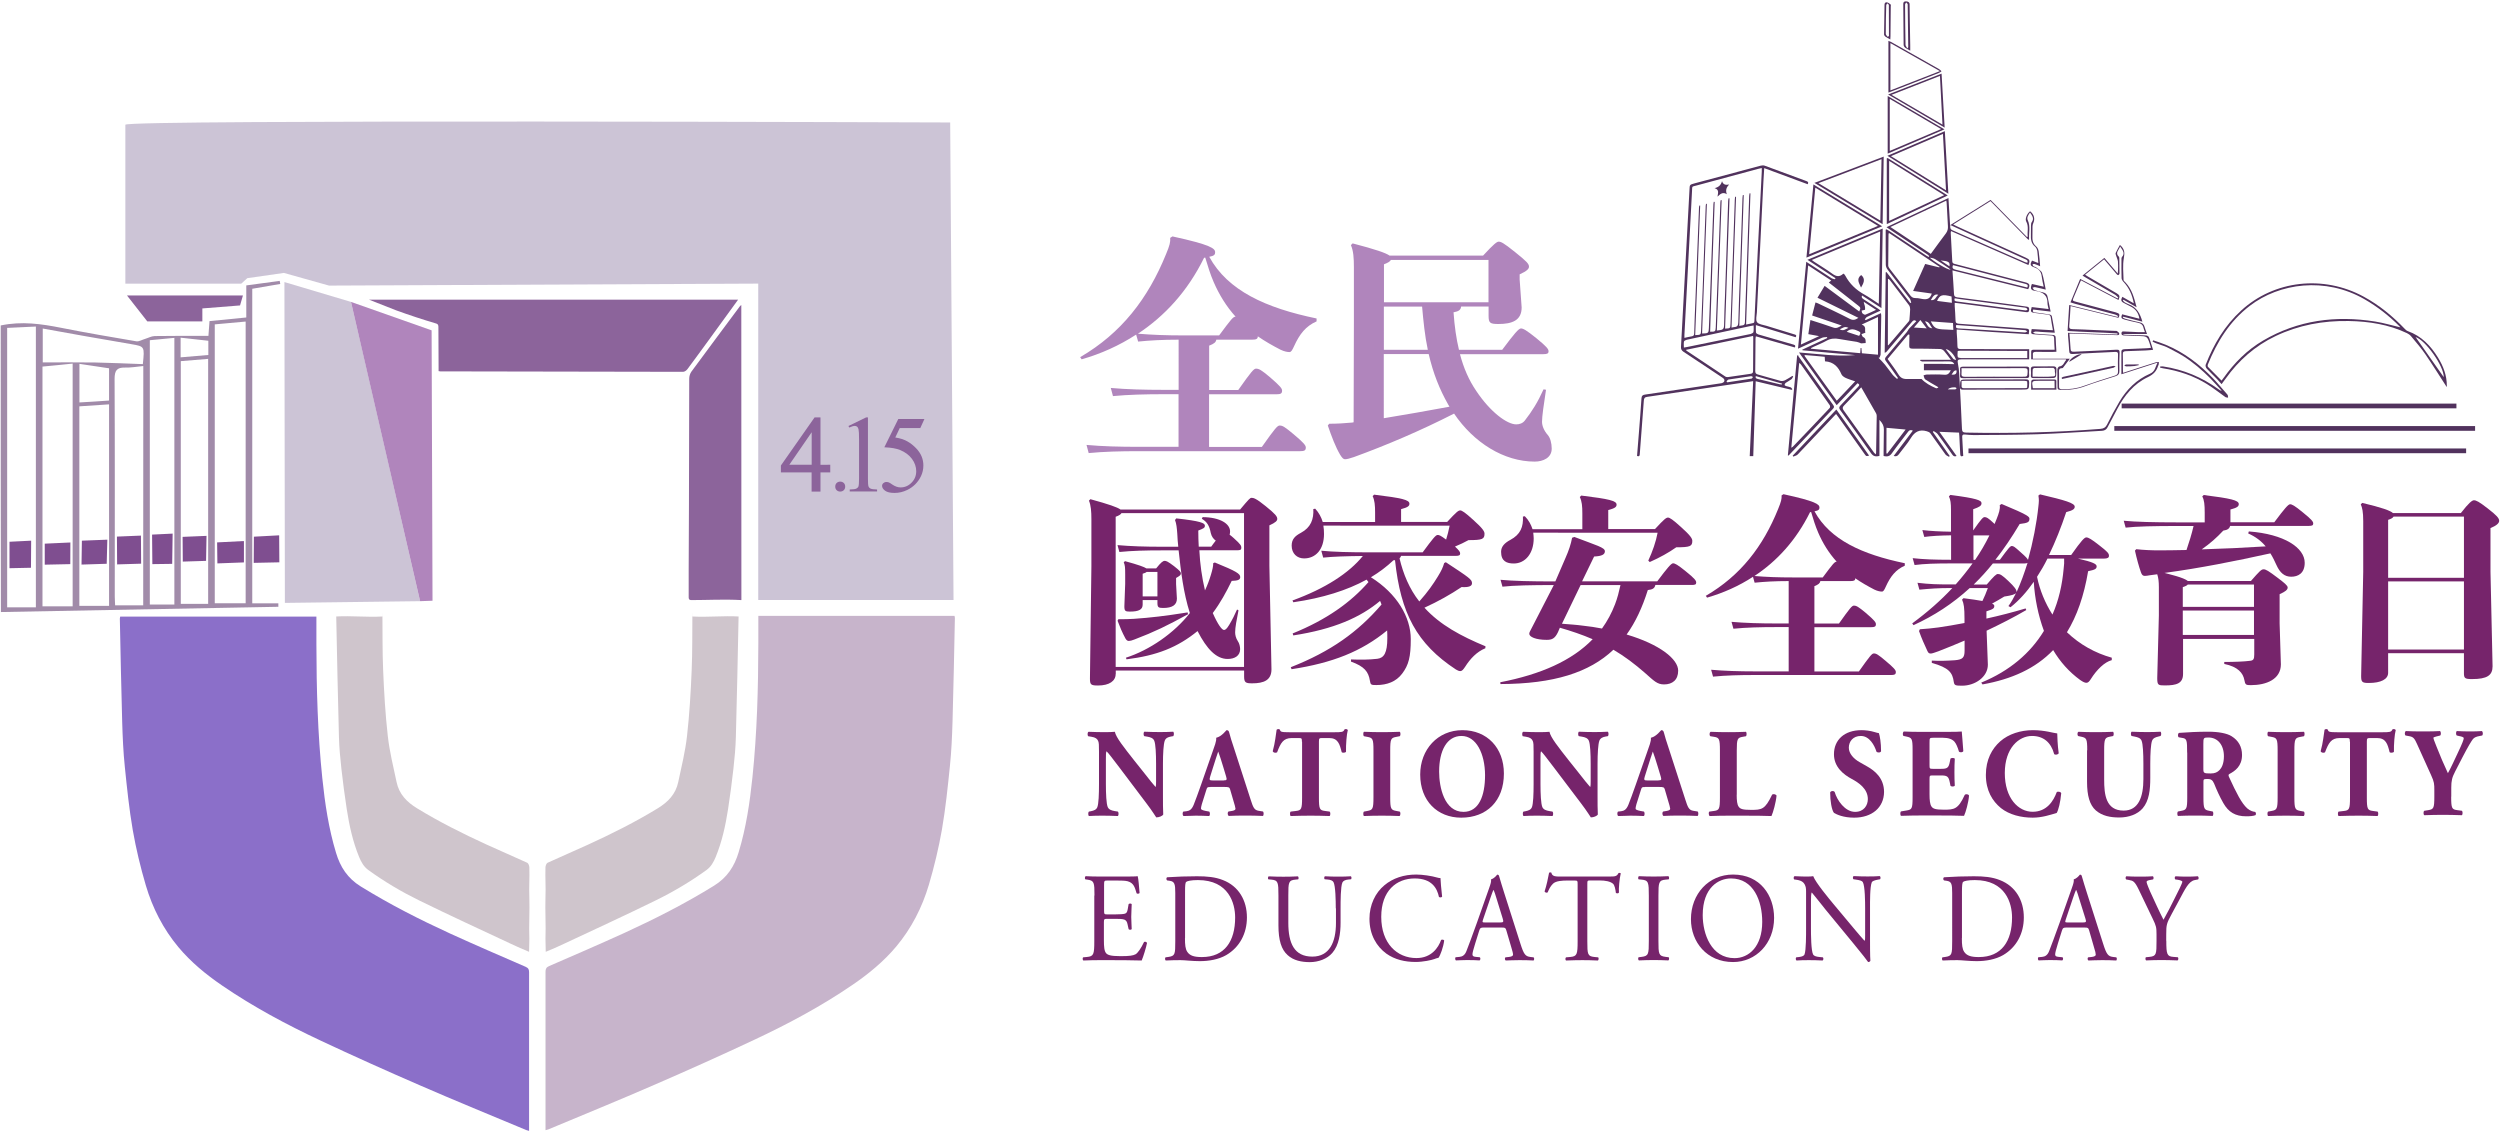 <?xml version="1.0" encoding="utf-8"?>
<!-- Generator: Adobe Illustrator 26.0.1, SVG Export Plug-In . SVG Version: 6.00 Build 0)  -->
<svg version="1.1" id="Layer_1" xmlns="http://www.w3.org/2000/svg" xmlns:xlink="http://www.w3.org/1999/xlink" x="0px" y="0px"
	 viewBox="0 0 276 125" style="enable-background:new 0 0 276 125;" xml:space="preserve">
<style type="text/css">
	.st0{fill:#76246B;}
	.st1{fill:#B085BC;}
	.st2{fill:#51325D;}
	.st3{fill:#CCC4D6;}
	.st4{fill:#CFC5CC;}
	.st5{fill:#8C649B;}
	.st6{opacity:0.52;}
	.st7{fill:#4A205B;}
	.st8{fill:#8B6FC9;}
	.st9{fill:#7F4E90;}
	.st10{fill:url(#SVGID_1_);}
</style>
<g>
	<g>
		<path class="st0" d="M259.42,81.88c0-0.33,0-0.4-0.31-0.4h-0.81c-0.95,0-1.23,0.56-1.62,1.58c-0.16,0.08-0.41,0.06-0.48-0.13
			c0.27-0.96,0.34-1.83,0.43-2.37c0.05-0.04,0.12-0.07,0.18-0.07s0.13,0.01,0.18,0.06c0.07,0.24,0.11,0.29,1.1,0.29h4.86
			c0.86,0,1.06-0.01,1.17-0.31c0.05-0.03,0.09-0.04,0.17-0.04c0.08,0,0.17,0.06,0.2,0.1c-0.13,0.47-0.22,1.61-0.2,2.4
			c-0.06,0.13-0.42,0.15-0.48,0.04c-0.22-0.89-0.41-1.55-1.38-1.55h-0.78c-0.31,0-0.35,0.04-0.35,0.4v6.16
			c0,1.3,0.08,1.41,0.67,1.49l0.52,0.07c0.09,0.08,0.09,0.4,0,0.49c-0.85-0.03-1.5-0.04-2.09-0.04c-0.63,0-1.31,0.01-2.22,0.04
			c-0.1-0.08-0.1-0.41,0-0.49l0.59-0.07c0.59-0.07,0.67-0.2,0.67-1.49V81.88z"/>
		<path class="st0" d="M270.61,87.95c0,1.3,0.08,1.41,0.67,1.49l0.52,0.07c0.09,0.08,0.09,0.4,0,0.49
			c-0.85-0.03-1.49-0.04-2.11-0.04c-0.63,0-1.28,0.01-2.05,0.04c-0.11-0.08-0.11-0.41,0-0.49l0.44-0.07c0.59-0.1,0.67-0.2,0.67-1.49
			v-0.7c0-0.7-0.01-0.92-0.35-1.66l-1.55-3.43c-0.26-0.57-0.38-0.8-0.84-0.88l-0.44-0.08c-0.12-0.11-0.1-0.45,0.05-0.49
			c0.59,0.03,1.07,0.04,1.84,0.04c0.8,0,1.46-0.01,1.91-0.04c0.12,0.06,0.14,0.38,0.03,0.49l-0.44,0.11
			c-0.24,0.06-0.31,0.11-0.31,0.13c0,0.11,0.07,0.32,0.34,0.98l0.61,1.49c0.2,0.46,0.5,1.1,0.65,1.45c0.38-0.68,0.78-1.59,1.12-2.3
			c0.47-0.99,0.63-1.41,0.63-1.58c0-0.08-0.21-0.17-0.52-0.22l-0.25-0.06c-0.1-0.07-0.12-0.42,0.01-0.49
			c0.52,0.03,0.99,0.04,1.46,0.04c0.5,0,0.9-0.01,1.28-0.04c0.16,0.06,0.16,0.39,0.05,0.49l-0.34,0.07
			c-0.24,0.04-0.54,0.14-0.68,0.33c-0.2,0.27-0.51,0.77-1.14,1.98l-0.82,1.59c-0.34,0.66-0.43,1.01-0.43,1.8V87.95z"/>
		<path class="st0" d="M128.39,87.67c0,0.91,0,1.79,0.03,2.25c-0.09,0.17-0.46,0.32-0.77,0.32c-0.01,0-0.44-0.71-1.06-1.52
			l-3.01-3.99c-0.76-0.99-1.19-1.58-1.42-1.79c-0.07,0.14-0.07,0.38-0.07,0.89v2.71c0,1.13,0.05,2.18,0.2,2.55
			c0.12,0.29,0.42,0.39,0.76,0.45l0.37,0.06c0.1,0.11,0.08,0.4,0,0.49c-0.71-0.03-1.23-0.04-1.75-0.04c-0.48,0-0.97,0.01-1.46,0.04
			c-0.08-0.08-0.1-0.38,0-0.49l0.22-0.04c0.35-0.07,0.61-0.17,0.72-0.46c0.14-0.38,0.18-1.42,0.18-2.55v-3.55
			c0-0.77-0.01-0.99-0.09-1.19c-0.1-0.24-0.29-0.4-0.74-0.47l-0.37-0.06c-0.09-0.11-0.08-0.45,0.05-0.49
			c0.61,0.03,1.27,0.04,1.8,0.04c0.44,0,0.82-0.01,1.1-0.04c0.13,0.63,0.98,1.69,2.15,3.18l1.1,1.38c0.57,0.73,0.95,1.21,1.25,1.54
			c0.05-0.14,0.05-0.38,0.05-0.63v-1.93c0-1.13-0.05-2.18-0.2-2.55c-0.12-0.29-0.4-0.39-0.76-0.45l-0.35-0.06
			c-0.1-0.11-0.08-0.41,0-0.49c0.71,0.03,1.21,0.04,1.75,0.04c0.48,0,0.95-0.01,1.46-0.04c0.08,0.08,0.1,0.38,0,0.49l-0.24,0.04
			c-0.34,0.06-0.59,0.17-0.7,0.46c-0.14,0.38-0.2,1.42-0.2,2.55V87.67z"/>
		<path class="st0" d="M133.62,86.89c-0.31,0-0.35,0.01-0.43,0.28l-0.51,1.62c-0.08,0.28-0.09,0.39-0.09,0.5
			c0,0.08,0.17,0.17,0.53,0.24l0.39,0.07c0.08,0.1,0.11,0.42-0.03,0.49c-0.46-0.03-0.93-0.03-1.47-0.04c-0.44,0-0.74,0.04-1.34,0.04
			c-0.14-0.08-0.13-0.38-0.04-0.49l0.35-0.04c0.31-0.04,0.57-0.15,0.8-0.7c0.22-0.56,0.47-1.23,0.82-2.23l1.19-3.41
			c0.3-0.88,0.52-1.37,0.48-1.77c0.63-0.15,1.11-0.84,1.14-0.84c0.17,0,0.25,0.07,0.3,0.28c0.1,0.41,0.26,0.92,0.59,1.91l1.77,5.47
			c0.27,0.84,0.39,1.16,0.87,1.24l0.5,0.08c0.08,0.07,0.1,0.4-0.01,0.49c-0.63-0.03-1.33-0.04-2.01-0.04
			c-0.65,0-1.16,0.01-1.76,0.04c-0.14-0.08-0.17-0.38-0.03-0.49l0.42-0.07c0.3-0.06,0.35-0.15,0.35-0.24c0-0.1-0.09-0.43-0.25-0.95
			l-0.35-1.2c-0.06-0.22-0.17-0.25-0.63-0.25H133.62z M135.11,86.15c0.3,0,0.37-0.04,0.26-0.4l-0.34-1.13
			c-0.18-0.6-0.42-1.35-0.54-1.65c-0.1,0.32-0.37,1.07-0.56,1.72l-0.33,1.05c-0.12,0.38-0.05,0.42,0.27,0.42H135.11z"/>
		<path class="st0" d="M143.73,81.88c0-0.33,0-0.4-0.31-0.4h-0.81c-0.95,0-1.23,0.56-1.62,1.58c-0.16,0.08-0.41,0.06-0.48-0.13
			c0.27-0.96,0.34-1.83,0.43-2.37c0.05-0.04,0.12-0.07,0.18-0.07s0.13,0.01,0.18,0.06c0.07,0.24,0.11,0.29,1.1,0.29h4.86
			c0.86,0,1.06-0.01,1.17-0.31c0.05-0.03,0.09-0.04,0.17-0.04c0.08,0,0.17,0.06,0.2,0.1c-0.13,0.47-0.22,1.61-0.2,2.4
			c-0.06,0.13-0.42,0.15-0.48,0.04c-0.22-0.89-0.41-1.55-1.38-1.55h-0.78c-0.31,0-0.35,0.04-0.35,0.4v6.16
			c0,1.3,0.08,1.41,0.67,1.49l0.52,0.07c0.09,0.08,0.09,0.4,0,0.49c-0.85-0.03-1.5-0.04-2.09-0.04c-0.63,0-1.31,0.01-2.22,0.04
			c-0.1-0.08-0.1-0.41,0-0.49l0.59-0.07c0.59-0.07,0.67-0.2,0.67-1.49V81.88z"/>
		<path class="st0" d="M153.48,88.01c0,1.31,0.08,1.41,0.68,1.52l0.37,0.07c0.11,0.08,0.09,0.4-0.01,0.49
			c-0.71-0.03-1.34-0.04-1.96-0.04c-0.63,0-1.28,0.01-1.98,0.04c-0.1-0.08-0.1-0.41,0-0.49l0.37-0.07c0.6-0.11,0.68-0.21,0.68-1.52
			v-5.14c0-1.31-0.08-1.41-0.68-1.52l-0.37-0.07c-0.1-0.08-0.1-0.41,0-0.49c0.71,0.03,1.36,0.04,1.98,0.04
			c0.61,0,1.27-0.01,1.97-0.04c0.11,0.08,0.11,0.4,0,0.49l-0.37,0.07c-0.6,0.11-0.68,0.21-0.68,1.52V88.01z"/>
		<path class="st0" d="M166.03,85.4c0,3.04-1.91,4.87-4.71,4.87c-2.62,0-4.53-1.84-4.53-4.76c0-2.76,1.93-4.9,4.66-4.9
			C164.17,80.61,166.03,82.56,166.03,85.4z M161.35,81.25c-1.61,0-2.47,1.61-2.47,3.94c0,1.7,0.56,4.44,2.69,4.44
			c1.71,0,2.38-1.79,2.38-4.05C163.94,83.19,162.97,81.25,161.35,81.25z"/>
		<path class="st0" d="M176.37,87.67c0,0.91,0,1.79,0.03,2.25c-0.09,0.17-0.46,0.32-0.77,0.32c-0.01,0-0.44-0.71-1.06-1.52
			l-3.02-3.99c-0.76-0.99-1.19-1.58-1.42-1.79c-0.06,0.14-0.06,0.38-0.06,0.89v2.71c0,1.13,0.05,2.18,0.2,2.55
			c0.12,0.29,0.42,0.39,0.76,0.45l0.37,0.06c0.1,0.11,0.08,0.4,0,0.49c-0.7-0.03-1.23-0.04-1.75-0.04c-0.48,0-0.97,0.01-1.46,0.04
			c-0.08-0.08-0.11-0.38,0-0.49l0.22-0.04c0.35-0.07,0.61-0.17,0.72-0.46c0.14-0.38,0.18-1.42,0.18-2.55v-3.55
			c0-0.77-0.01-0.99-0.09-1.19c-0.1-0.24-0.29-0.4-0.74-0.47l-0.37-0.06c-0.09-0.11-0.08-0.45,0.05-0.49
			c0.61,0.03,1.27,0.04,1.8,0.04c0.44,0,0.82-0.01,1.1-0.04c0.13,0.63,0.98,1.69,2.15,3.18l1.1,1.38c0.57,0.73,0.95,1.21,1.25,1.54
			c0.05-0.14,0.05-0.38,0.05-0.63v-1.93c0-1.13-0.05-2.18-0.2-2.55c-0.12-0.29-0.41-0.39-0.76-0.45l-0.35-0.06
			c-0.11-0.11-0.08-0.41,0-0.49c0.7,0.03,1.21,0.04,1.75,0.04c0.48,0,0.95-0.01,1.46-0.04c0.08,0.08,0.11,0.38,0,0.49l-0.23,0.04
			c-0.34,0.06-0.59,0.17-0.71,0.46c-0.14,0.38-0.2,1.42-0.2,2.55V87.67z"/>
		<path class="st0" d="M181.6,86.89c-0.31,0-0.35,0.01-0.43,0.28l-0.51,1.62c-0.08,0.28-0.09,0.39-0.09,0.5
			c0,0.08,0.17,0.17,0.54,0.24l0.39,0.07c0.08,0.1,0.1,0.42-0.03,0.49c-0.46-0.03-0.93-0.03-1.47-0.04c-0.44,0-0.74,0.04-1.34,0.04
			c-0.14-0.08-0.13-0.38-0.04-0.49l0.35-0.04c0.31-0.04,0.57-0.15,0.8-0.7c0.22-0.56,0.47-1.23,0.82-2.23l1.19-3.41
			c0.3-0.88,0.52-1.37,0.48-1.77c0.63-0.15,1.11-0.84,1.14-0.84c0.17,0,0.25,0.07,0.3,0.28c0.1,0.41,0.26,0.92,0.59,1.91l1.77,5.47
			c0.27,0.84,0.39,1.16,0.87,1.24l0.5,0.08c0.08,0.07,0.1,0.4-0.01,0.49c-0.63-0.03-1.33-0.04-2.01-0.04
			c-0.65,0-1.16,0.01-1.76,0.04c-0.14-0.08-0.17-0.38-0.03-0.49l0.42-0.07c0.3-0.06,0.35-0.15,0.35-0.24c0-0.1-0.09-0.43-0.25-0.95
			l-0.35-1.2c-0.07-0.22-0.17-0.25-0.63-0.25H181.6z M183.09,86.15c0.3,0,0.37-0.04,0.26-0.4l-0.34-1.13
			c-0.18-0.6-0.42-1.35-0.54-1.65c-0.1,0.32-0.37,1.07-0.56,1.72l-0.33,1.05c-0.12,0.38-0.05,0.42,0.27,0.42H183.09z"/>
		<path class="st0" d="M191.73,87.73c0,0.66,0.05,1.1,0.22,1.33c0.17,0.24,0.41,0.35,1.36,0.35c1.19,0,1.55-0.04,2.32-1.66
			c0.1-0.14,0.41-0.08,0.5,0.08c-0.06,0.73-0.38,1.88-0.56,2.26c-0.69-0.03-1.94-0.04-3.01-0.04h-1.75c-0.6,0-1.25,0.01-2.06,0.04
			c-0.12-0.08-0.14-0.41-0.04-0.49l0.5-0.07c0.59-0.08,0.67-0.2,0.67-1.49v-5.19c0-1.3-0.08-1.42-0.67-1.51l-0.38-0.06
			c-0.13-0.08-0.13-0.41,0.03-0.49c0.68,0.03,1.33,0.04,1.96,0.04c0.63,0,1.28-0.01,1.93-0.04c0.1,0.08,0.1,0.4,0,0.49l-0.34,0.06
			c-0.59,0.1-0.67,0.21-0.67,1.51V87.73z"/>
		<path class="st0" d="M204.69,90.27c-1.2,0-1.94-0.36-2.22-0.53c-0.25-0.31-0.42-1.31-0.42-2.26c0.09-0.18,0.39-0.2,0.5-0.04
			c0.26,0.91,1.14,2.19,2.25,2.19c0.97,0,1.41-0.71,1.41-1.41c0-1.13-0.99-1.8-1.77-2.22c-0.94-0.5-1.97-1.34-1.97-2.72
			c-0.01-1.58,1.14-2.67,3.03-2.67c0.43,0,0.97,0.06,1.49,0.22c0.17,0.06,0.29,0.08,0.44,0.11c0.11,0.31,0.24,1.06,0.24,2
			c-0.07,0.17-0.39,0.18-0.51,0.04c-0.22-0.71-0.78-1.73-1.72-1.73c-0.86,0-1.33,0.6-1.33,1.3c0,0.64,0.54,1.23,1.19,1.59l0.86,0.49
			c0.81,0.46,1.84,1.27,1.84,2.81C207.98,89.15,206.67,90.27,204.69,90.27z"/>
		<path class="st0" d="M213.02,84.46c0,0.39,0.01,0.42,0.37,0.42h0.9c0.68,0,0.84-0.1,0.97-0.77l0.07-0.35
			c0.09-0.11,0.42-0.11,0.48,0.01c-0.03,0.45-0.04,0.95-0.04,1.48s0.01,1.03,0.04,1.48c-0.06,0.13-0.39,0.14-0.48,0.01l-0.07-0.35
			c-0.13-0.67-0.29-0.78-0.97-0.78h-0.9c-0.35,0-0.37,0.01-0.37,0.43v1.66c0,0.64,0.05,1.09,0.21,1.33
			c0.17,0.25,0.42,0.36,1.37,0.36c1.14,0,1.58-0.04,2.3-1.62c0.1-0.15,0.43-0.1,0.48,0.07c-0.05,0.73-0.37,1.86-0.55,2.23
			c-0.69-0.03-1.94-0.04-3.01-0.04h-1.7c-0.63,0-1.27,0.01-2.25,0.04c-0.1-0.08-0.1-0.42,0-0.49l0.61-0.1
			c0.59-0.1,0.67-0.18,0.67-1.47v-5.21c0-1.27-0.08-1.35-0.67-1.48l-0.33-0.07c-0.12-0.08-0.1-0.41,0.03-0.49
			c0.61,0.03,1.25,0.04,1.88,0.04h2.77c0.84,0,1.58-0.01,1.75-0.04c0.01,0.22,0.11,1.23,0.17,2.16c-0.05,0.15-0.35,0.18-0.48,0.06
			c-0.14-0.49-0.33-0.91-0.5-1.1c-0.25-0.27-0.64-0.43-1.28-0.43h-1.04c-0.43,0-0.43,0.03-0.43,0.54V84.46z"/>
		<path class="st0" d="M227.12,80.97c0,0.25,0.04,1.37,0.16,2.18c-0.05,0.17-0.4,0.22-0.5,0.1c-0.35-1.3-1.19-2-2.45-2
			c-1.45,0-3,1.33-3,4.1c0,2.78,1.5,4.27,3.07,4.27c1.58,0,2.31-1.21,2.66-2.16c0.1-0.11,0.42-0.07,0.5,0.1
			c-0.09,1.03-0.31,1.87-0.5,2.19c-0.7,0.21-1.63,0.52-2.65,0.52c-1.28,0-2.58-0.32-3.51-1.06c-0.94-0.77-1.66-1.93-1.66-3.66
			c0-1.7,0.68-2.9,1.58-3.7c0.93-0.82,2.26-1.24,3.62-1.24C225.76,80.61,226.73,80.94,227.12,80.97z"/>
		<path class="st0" d="M230.43,82.84c0-1.3-0.08-1.38-0.67-1.51l-0.33-0.07c-0.1-0.08-0.12-0.39,0.03-0.47
			c0.63,0.03,1.28,0.04,1.91,0.04c0.64,0,1.28-0.01,1.91-0.04c0.1,0.08,0.1,0.39,0,0.47l-0.31,0.06c-0.59,0.11-0.67,0.22-0.67,1.52
			v3.22c0,1.63,0.17,3.43,2.15,3.43c1.67,0,2.18-1.56,2.18-3.48v-1.69c0-1.13-0.05-2.19-0.2-2.55c-0.12-0.29-0.41-0.38-0.76-0.45
			l-0.35-0.07c-0.1-0.11-0.08-0.39,0-0.47c0.71,0.03,1.21,0.04,1.75,0.04c0.48,0,0.97-0.01,1.46-0.04c0.08,0.08,0.1,0.36,0,0.47
			l-0.23,0.06c-0.34,0.08-0.59,0.17-0.71,0.46c-0.14,0.36-0.2,1.42-0.2,2.55v1.56c0,1.31-0.12,2.51-0.84,3.36
			c-0.57,0.66-1.53,1.01-2.58,1.01c-0.99,0-1.88-0.17-2.59-0.78c-0.68-0.6-0.97-1.63-0.97-3.15V82.84z"/>
		<path class="st0" d="M241.46,83.09c0-1.4-0.03-1.55-0.57-1.63l-0.35-0.06c-0.13-0.07-0.13-0.42,0.03-0.49
			c0.98-0.07,2-0.13,3.24-0.13c1.11,0,2.06,0.18,2.56,0.5c0.76,0.47,1.15,1.17,1.15,2.07c0,1.24-0.78,1.77-1.38,2.09
			c-0.13,0.07-0.13,0.15-0.07,0.31c0.86,1.87,1.4,2.92,2.02,3.49c0.34,0.29,0.68,0.38,0.87,0.39c0.12,0.07,0.12,0.28,0.05,0.36
			c-0.21,0.1-0.63,0.13-1.03,0.13c-1.2,0-1.96-0.46-2.53-1.47c-0.42-0.74-0.72-1.42-1.02-2.16c-0.16-0.38-0.37-0.49-0.69-0.49
			c-0.46,0-0.48,0.03-0.48,0.31v1.72c0,1.28,0.08,1.38,0.67,1.49l0.35,0.07c0.09,0.07,0.09,0.4,0,0.49
			c-0.69-0.03-1.29-0.04-1.92-0.04c-0.65,0-1.23,0.01-1.91,0.04c-0.1-0.08-0.1-0.42,0-0.49l0.35-0.07c0.59-0.11,0.67-0.21,0.67-1.49
			V83.09z M243.25,84.86c0,0.49,0.04,0.53,0.81,0.53c0.47,0,0.74-0.13,0.99-0.39c0.22-0.24,0.47-0.68,0.47-1.51
			c0-1.26-0.69-2.07-1.71-2.07c-0.54,0-0.56,0.04-0.56,0.71V84.86z"/>
		<path class="st0" d="M253.3,88.01c0,1.31,0.08,1.41,0.68,1.52l0.37,0.07c0.1,0.08,0.09,0.4-0.01,0.49
			c-0.7-0.03-1.34-0.04-1.96-0.04c-0.63,0-1.28,0.01-1.98,0.04c-0.1-0.08-0.1-0.41,0-0.49l0.37-0.07c0.6-0.11,0.68-0.21,0.68-1.52
			v-5.14c0-1.31-0.08-1.41-0.68-1.52l-0.37-0.07c-0.1-0.08-0.1-0.41,0-0.49c0.71,0.03,1.36,0.04,1.98,0.04
			c0.61,0,1.27-0.01,1.97-0.04c0.1,0.08,0.1,0.4,0,0.49l-0.37,0.07c-0.6,0.11-0.68,0.21-0.68,1.52V88.01z"/>
		<g>
			<path class="st0" d="M120.83,98.87c0-1.45-0.03-1.66-0.8-1.76l-0.21-0.03c-0.08-0.06-0.05-0.31,0.03-0.35
				c0.56,0.03,1.01,0.04,1.54,0.04h2.45c0.84,0,1.61,0,1.76-0.04c0.08,0.24,0.16,1.24,0.21,1.86c-0.05,0.08-0.26,0.11-0.33,0.03
				c-0.2-0.66-0.31-1.14-0.99-1.33c-0.27-0.07-0.69-0.08-1.27-0.08h-0.94c-0.39,0-0.39,0.03-0.39,0.56v2.79
				c0,0.39,0.04,0.39,0.43,0.39h0.76c0.55,0,0.95-0.03,1.11-0.08c0.16-0.06,0.25-0.14,0.31-0.49l0.1-0.57
				c0.07-0.08,0.29-0.08,0.34,0.01c0,0.34-0.05,0.88-0.05,1.41c0,0.5,0.05,1.03,0.05,1.34c-0.05,0.1-0.27,0.1-0.34,0.01l-0.12-0.54
				c-0.05-0.25-0.14-0.46-0.41-0.53c-0.18-0.06-0.5-0.07-1.01-0.07h-0.76c-0.39,0-0.43,0.01-0.43,0.38v1.97
				c0,0.74,0.04,1.21,0.25,1.45c0.16,0.17,0.43,0.32,1.58,0.32c1.01,0,1.38-0.06,1.67-0.21c0.24-0.14,0.59-0.63,0.93-1.35
				c0.09-0.07,0.27-0.03,0.33,0.1c-0.09,0.49-0.42,1.56-0.59,1.94c-1.17-0.03-2.34-0.04-3.5-0.04h-1.17c-0.56,0-1.01,0.01-1.77,0.04
				c-0.08-0.04-0.1-0.27-0.03-0.35l0.43-0.04c0.74-0.07,0.81-0.28,0.81-1.75V98.87z"/>
			<path class="st0" d="M129.75,98.59c0-0.98-0.07-1.27-0.61-1.35l-0.29-0.04c-0.1-0.07-0.12-0.29,0.01-0.35
				c1.11-0.07,2.17-0.11,3.28-0.11c1.1,0,2.02,0.08,2.87,0.42c1.76,0.68,2.65,2.27,2.65,4.12c0,1.77-0.8,3.29-2.28,4.16
				c-0.85,0.49-1.92,0.67-2.92,0.67c-0.84,0-1.67-0.11-2.13-0.11c-0.55,0-1.02,0.01-1.63,0.04c-0.08-0.04-0.11-0.27-0.03-0.35
				l0.3-0.04c0.76-0.11,0.78-0.28,0.78-1.75V98.59z M130.82,103.57c0,0.74,0.04,1.19,0.26,1.52c0.29,0.43,0.78,0.57,1.61,0.57
				c2.53,0,3.67-1.77,3.67-4.37c0-1.54-0.69-4.13-4.11-4.13c-0.77,0-1.19,0.11-1.29,0.2c-0.11,0.08-0.13,0.43-0.13,1.06V103.57z"/>
			<path class="st0" d="M147.47,100.28c0-0.87-0.03-2.47-0.25-2.89c-0.09-0.17-0.33-0.27-0.65-0.29l-0.33-0.03
				c-0.08-0.1-0.05-0.28,0.03-0.33c0.5,0.03,0.98,0.04,1.49,0.04c0.55,0,0.9-0.01,1.37-0.04c0.1,0.07,0.09,0.25,0.03,0.33
				l-0.31,0.03c-0.33,0.03-0.57,0.15-0.65,0.33C148,97.89,148,99.5,148,100.28v1.58c0,1.21-0.18,2.5-0.91,3.34
				c-0.56,0.66-1.53,1.02-2.49,1.02c-0.9,0-1.8-0.18-2.44-0.77c-0.69-0.61-1.02-1.63-1.02-3.29v-3.29c0-1.45-0.03-1.69-0.78-1.76
				l-0.33-0.03c-0.08-0.06-0.05-0.29,0.03-0.33c0.65,0.03,1.1,0.04,1.62,0.04c0.54,0,0.97-0.01,1.61-0.04
				c0.08,0.04,0.1,0.28,0.03,0.33l-0.31,0.03c-0.76,0.07-0.78,0.31-0.78,1.76v3.01c0,2.25,0.65,3.73,2.65,3.73
				c1.89,0,2.61-1.59,2.61-3.71V100.28z"/>
			<path class="st0" d="M152.83,97.74c0.95-0.8,2.17-1.19,3.52-1.19c0.71,0,1.7,0.15,2.31,0.33c0.16,0.04,0.25,0.07,0.37,0.06
				c0.01,0.32,0.08,1.2,0.18,2.05c-0.06,0.1-0.26,0.11-0.35,0.03c-0.2-0.95-0.78-2.04-2.68-2.04c-2,0-3.69,1.35-3.69,4.24
				c0,2.93,1.74,4.55,3.88,4.55c1.68,0,2.43-1.17,2.73-2c0.09-0.07,0.29-0.04,0.34,0.06c-0.09,0.73-0.43,1.65-0.63,1.91
				c-0.16,0.03-0.31,0.08-0.46,0.14c-0.29,0.11-1.23,0.32-2.06,0.32c-1.17,0-2.3-0.25-3.25-0.93c-1.04-0.77-1.85-2.04-1.85-3.84
				C151.19,99.89,151.84,98.56,152.83,97.74z"/>
			<path class="st0" d="M166.31,102.75c-0.09-0.31-0.14-0.35-0.53-0.35h-1.97c-0.33,0-0.4,0.04-0.5,0.33l-0.46,1.47
				c-0.2,0.63-0.29,1.01-0.29,1.16c0,0.17,0.07,0.25,0.38,0.28l0.43,0.04c0.09,0.07,0.09,0.29-0.03,0.35
				c-0.34-0.03-0.74-0.03-1.36-0.04c-0.43,0-0.9,0.03-1.25,0.04c-0.08-0.06-0.11-0.28-0.03-0.35l0.43-0.04
				c0.31-0.03,0.6-0.18,0.78-0.68c0.24-0.64,0.6-1.55,1.15-3.11l1.33-3.77c0.18-0.5,0.26-0.77,0.22-0.99
				c0.31-0.1,0.54-0.35,0.68-0.53c0.08,0,0.17,0.03,0.2,0.13c0.17,0.61,0.38,1.26,0.57,1.87l1.79,5.61c0.38,1.2,0.55,1.41,1.11,1.48
				l0.35,0.04c0.09,0.07,0.07,0.29,0,0.35c-0.54-0.03-0.99-0.04-1.58-0.04c-0.63,0-1.12,0.03-1.5,0.04
				c-0.1-0.06-0.12-0.28-0.03-0.35l0.38-0.04c0.27-0.03,0.46-0.11,0.46-0.25c0-0.15-0.07-0.41-0.17-0.74L166.31,102.75z
				 M163.73,101.51c-0.1,0.32-0.09,0.33,0.27,0.33h1.61c0.38,0,0.4-0.06,0.29-0.43l-0.7-2.27c-0.1-0.34-0.22-0.71-0.3-0.88h-0.03
				c-0.04,0.07-0.17,0.4-0.31,0.82L163.73,101.51z"/>
			<path class="st0" d="M175.24,103.9c0,1.47,0.03,1.67,0.78,1.75l0.42,0.04c0.08,0.06,0.05,0.31-0.03,0.35
				c-0.74-0.03-1.19-0.04-1.71-0.04c-0.52,0-0.98,0.01-1.81,0.04c-0.08-0.04-0.1-0.28,0-0.35l0.47-0.04
				c0.74-0.07,0.81-0.28,0.81-1.75v-6.24c0-0.43,0-0.45-0.39-0.45h-0.72c-0.56,0-1.28,0.03-1.61,0.35
				c-0.31,0.31-0.44,0.61-0.59,0.96c-0.1,0.08-0.29,0.01-0.34-0.1c0.21-0.63,0.4-1.52,0.5-2.08c0.04-0.03,0.21-0.04,0.25,0
				c0.08,0.45,0.51,0.43,1.11,0.43h5.29c0.7,0,0.82-0.03,1.02-0.39c0.07-0.03,0.21-0.01,0.24,0.04c-0.14,0.57-0.24,1.7-0.2,2.12
				c-0.05,0.11-0.27,0.11-0.34,0.03c-0.04-0.35-0.13-0.87-0.33-1.02c-0.3-0.24-0.8-0.35-1.51-0.35h-0.93
				c-0.39,0-0.38,0.01-0.38,0.47V103.9z"/>
			<path class="st0" d="M182.03,98.9c0-1.48-0.03-1.72-0.8-1.79l-0.33-0.03c-0.08-0.06-0.05-0.31,0.03-0.35
				c0.65,0.03,1.1,0.04,1.64,0.04c0.52,0,0.97-0.01,1.62-0.04c0.08,0.04,0.11,0.29,0.03,0.35l-0.33,0.03
				c-0.77,0.07-0.8,0.31-0.8,1.79v4.97c0,1.48,0.03,1.67,0.8,1.77l0.33,0.04c0.08,0.06,0.05,0.31-0.03,0.35
				c-0.65-0.03-1.1-0.04-1.62-0.04c-0.55,0-0.99,0.01-1.64,0.04c-0.08-0.04-0.11-0.27-0.03-0.35l0.33-0.04
				c0.77-0.1,0.8-0.29,0.8-1.77V98.9z"/>
			<path class="st0" d="M186.68,101.48c0-2.79,1.96-4.93,4.65-4.93c3.02,0,4.53,2.33,4.53,4.79c0,2.82-2.01,4.87-4.53,4.87
				C188.42,106.21,186.68,103.99,186.68,101.48z M194.55,101.77c0-2.3-0.95-4.79-3.45-4.79c-1.36,0-3.12,0.99-3.12,4.05
				c0,2.07,0.94,4.75,3.51,4.75C193.06,105.78,194.55,104.52,194.55,101.77z"/>
			<path class="st0" d="M206.45,103.62c0,0.42,0,2.08,0.04,2.44c-0.03,0.08-0.1,0.15-0.25,0.15c-0.16-0.24-0.54-0.73-1.67-2.11
				l-3.03-3.68c-0.35-0.43-1.24-1.58-1.51-1.88H200c-0.05,0.17-0.07,0.49-0.07,0.91v3.04c0,0.66,0.01,2.47,0.24,2.89
				c0.08,0.15,0.34,0.24,0.67,0.27l0.41,0.04c0.08,0.11,0.06,0.28-0.03,0.35c-0.59-0.03-1.04-0.04-1.53-0.04
				c-0.55,0-0.9,0.01-1.36,0.04c-0.09-0.07-0.1-0.27-0.03-0.35l0.35-0.04c0.3-0.04,0.51-0.13,0.57-0.28
				c0.18-0.5,0.17-2.21,0.17-2.88v-4.03c0-0.39-0.01-0.68-0.29-1.01c-0.18-0.2-0.5-0.29-0.81-0.33l-0.22-0.03
				C198,97,198,96.79,198.11,96.73c0.55,0.04,1.24,0.04,1.47,0.04c0.21,0,0.43-0.01,0.6-0.04c0.26,0.71,1.8,2.55,2.23,3.07
				l1.27,1.52c0.9,1.07,1.54,1.86,2.15,2.53h0.03c0.05-0.07,0.05-0.29,0.05-0.59v-2.99c0-0.66-0.01-2.47-0.26-2.89
				c-0.08-0.13-0.29-0.21-0.81-0.28l-0.22-0.03c-0.09-0.08-0.08-0.31,0.03-0.35c0.6,0.03,1.04,0.04,1.54,0.04
				c0.56,0,0.9-0.01,1.34-0.04c0.1,0.07,0.1,0.27,0.03,0.35l-0.18,0.03c-0.42,0.07-0.68,0.18-0.73,0.29c-0.22,0.5-0.2,2.23-0.2,2.88
				V103.62z"/>
			<path class="st0" d="M215.52,98.59c0-0.98-0.06-1.27-0.61-1.35l-0.29-0.04c-0.11-0.07-0.12-0.29,0.01-0.35
				c1.11-0.07,2.17-0.11,3.28-0.11c1.1,0,2.02,0.08,2.87,0.42c1.76,0.68,2.65,2.27,2.65,4.12c0,1.77-0.8,3.29-2.28,4.16
				c-0.85,0.49-1.92,0.67-2.92,0.67c-0.84,0-1.67-0.11-2.13-0.11c-0.55,0-1.02,0.01-1.63,0.04c-0.08-0.04-0.1-0.27-0.03-0.35
				l0.3-0.04c0.76-0.11,0.78-0.28,0.78-1.75V98.59z M216.59,103.57c0,0.74,0.04,1.19,0.26,1.52c0.29,0.43,0.78,0.57,1.61,0.57
				c2.53,0,3.67-1.77,3.67-4.37c0-1.54-0.69-4.13-4.11-4.13c-0.77,0-1.19,0.11-1.29,0.2c-0.1,0.08-0.13,0.43-0.13,1.06V103.57z"/>
			<path class="st0" d="M230.65,102.75c-0.09-0.31-0.14-0.35-0.54-0.35h-1.97c-0.33,0-0.4,0.04-0.5,0.33l-0.46,1.47
				c-0.2,0.63-0.29,1.01-0.29,1.16c0,0.17,0.06,0.25,0.38,0.28l0.43,0.04c0.09,0.07,0.09,0.29-0.03,0.35
				c-0.34-0.03-0.74-0.03-1.36-0.04c-0.43,0-0.9,0.03-1.25,0.04c-0.08-0.06-0.1-0.28-0.03-0.35l0.43-0.04
				c0.31-0.03,0.6-0.18,0.78-0.68c0.24-0.64,0.6-1.55,1.15-3.11l1.33-3.77c0.18-0.5,0.26-0.77,0.22-0.99
				c0.31-0.1,0.54-0.35,0.68-0.53c0.08,0,0.17,0.03,0.2,0.13c0.17,0.61,0.38,1.26,0.57,1.87l1.79,5.61c0.38,1.2,0.55,1.41,1.11,1.48
				l0.35,0.04c0.09,0.07,0.06,0.29,0,0.35c-0.54-0.03-0.99-0.04-1.58-0.04c-0.63,0-1.12,0.03-1.5,0.04
				c-0.1-0.06-0.12-0.28-0.03-0.35l0.38-0.04c0.27-0.03,0.46-0.11,0.46-0.25c0-0.15-0.06-0.41-0.17-0.74L230.65,102.75z
				 M228.06,101.51c-0.1,0.32-0.09,0.33,0.27,0.33h1.61c0.38,0,0.41-0.06,0.29-0.43l-0.71-2.27c-0.1-0.34-0.22-0.71-0.3-0.88h-0.03
				c-0.04,0.07-0.17,0.4-0.31,0.82L228.06,101.51z"/>
			<path class="st0" d="M239.16,103.87c0,1.49,0.08,1.72,0.78,1.77l0.5,0.04c0.08,0.08,0.05,0.31-0.03,0.35
				c-0.81-0.03-1.25-0.04-1.77-0.04c-0.55,0-1.02,0.01-1.71,0.04c-0.08-0.04-0.1-0.27-0.03-0.35l0.4-0.04
				c0.76-0.08,0.78-0.28,0.78-1.77v-0.71c0-0.77-0.04-0.95-0.42-1.73l-1.54-3.21c-0.44-0.92-0.64-0.99-1.03-1.06l-0.37-0.07
				c-0.08-0.1-0.07-0.29,0.03-0.35c0.42,0.03,0.89,0.04,1.51,0.04c0.6,0,1.07-0.01,1.4-0.04c0.12,0.04,0.12,0.27,0.04,0.35
				l-0.17,0.03c-0.46,0.07-0.55,0.14-0.55,0.25c0,0.14,0.34,0.93,0.4,1.07c0.48,1.03,0.97,2.14,1.47,3.1
				c0.41-0.74,0.84-1.55,1.23-2.36c0.37-0.73,0.85-1.67,0.85-1.84c0-0.08-0.24-0.18-0.55-0.22l-0.23-0.03
				c-0.09-0.1-0.08-0.29,0.03-0.35c0.47,0.03,0.85,0.04,1.25,0.04c0.4,0,0.77-0.01,1.21-0.04c0.1,0.07,0.12,0.27,0.03,0.35
				l-0.37,0.07c-0.68,0.13-1.07,1-1.72,2.21l-0.82,1.52c-0.57,1.06-0.61,1.19-0.61,2.26V103.87z"/>
		</g>
		<g>
			<path class="st0" d="M123.17,74.41c0,0.76-0.69,1.27-1.95,1.27c-0.78,0-0.89-0.09-0.89-0.76l0.16-12.38v-5.22
				c0-0.85-0.05-1.52-0.27-2.05l0.16-0.16c2.04,0.56,2.98,0.89,3.32,1.14h13.21c0.99-1.18,1.1-1.29,1.26-1.29
				c0.21,0,0.48,0.04,1.56,0.92c1.08,0.87,1.28,1.14,1.28,1.41c0,0.2-0.18,0.4-0.87,0.71v4.48l0.23,11.42c0,1.2-0.85,1.54-2.13,1.54
				c-0.73,0-0.89-0.09-0.89-0.76v-0.65h-14.17V74.41z M137.34,73.63V56.65h-13.53c-0.07,0.13-0.23,0.25-0.64,0.4v16.58H137.34z
				 M123.47,68.36c0.62,0,1.12,0,1.7-0.04c1.88-0.13,3.42-0.31,5.94-0.71l0.05,0.2c-2.32,1.27-3.69,1.94-5.92,2.79
				c-0.27,0.11-0.48,0.16-0.62,0.16s-0.25-0.07-0.37-0.27c-0.37-0.69-0.62-1.29-0.87-1.96L123.47,68.36z M132.41,60.78
				c0.07,1.47,0.28,2.97,0.62,4.4c0.27-0.58,0.48-1.14,0.66-1.74c0.16-0.54,0.25-0.89,0.25-1.27l0.18-0.07
				c2.41,0.98,2.8,1.25,2.8,1.61c0,0.29-0.23,0.4-0.94,0.42c-0.62,1.27-1.24,2.41-2.09,3.55c0.57,1.29,1.01,1.87,1.24,1.87
				c0.14,0,0.3-0.11,0.57-0.56c0.34-0.56,0.64-1.16,0.87-1.7l0.16,0.09c-0.21,1.07-0.37,1.9-0.37,2.43c0,0.27,0.07,0.63,0.3,0.98
				c0.16,0.22,0.25,0.6,0.25,0.87c0,0.74-0.6,1.09-1.38,1.09c-1.24,0-2.29-1.07-3.32-3.08c-2.22,1.81-4.49,2.7-7.84,3.12l-0.07-0.18
				c2.59-0.83,5.32-2.7,7.06-4.93c-0.71-2.23-0.99-4.6-1.24-6.92h-1.93c-1.63,0-3.26,0.04-4.61,0.18l-0.21-0.76
				c1.44,0.13,3.12,0.18,4.81,0.18h1.9c-0.05-0.47-0.09-0.96-0.11-1.45c-0.05-0.65-0.09-1.09-0.25-1.5l0.14-0.18
				c2.66,0.29,3.16,0.51,3.16,0.8c0,0.25-0.14,0.31-0.73,0.54c0,0.63,0.02,1.23,0.05,1.78h1.38c0.18-0.27,0.37-0.49,0.5-0.67
				c-0.25-0.16-0.46-0.45-0.55-0.83c-0.16-0.83-0.41-1.23-0.99-1.58l0.09-0.18c1.95,0.02,3.03,0.74,3.03,1.58
				c0,0.13-0.02,0.25-0.05,0.36c0.14,0.09,0.27,0.22,0.46,0.38c0.76,0.69,0.83,0.83,0.83,1.05c0,0.27-0.14,0.29-0.51,0.29H132.41z
				 M126.15,66.74c0,0.54-0.39,0.78-1.42,0.78c-0.5,0-0.6-0.07-0.6-0.58l0.09-2.48v-1c0-0.83-0.02-1.07-0.16-1.38l0.14-0.13
				c1.54,0.42,2.13,0.65,2.36,0.8h1.08c0.55-0.69,0.76-0.83,0.94-0.83c0.16,0,0.32,0.04,1.03,0.58c0.69,0.54,0.76,0.67,0.76,0.8
				c0,0.18-0.09,0.25-0.53,0.51v0.67l0.09,1.61c0,0.69-0.5,1.03-1.51,1.03c-0.53,0-0.64-0.07-0.64-0.56v-0.31h-1.63V66.74z
				 M127.78,65.84v-2.7h-1.19c-0.07,0.07-0.21,0.13-0.44,0.2v2.5H127.78z"/>
			<path class="st0" d="M154.67,61.4c-0.05,0.09-0.09,0.18-0.16,0.25c0.41,1.72,1.08,3.35,2.18,4.75c0.94-1.05,1.54-1.92,2.04-2.74
				c0.41-0.67,0.55-0.98,0.71-1.5l0.18-0.09c2.61,1.72,2.89,1.9,2.89,2.32c0,0.33-0.37,0.47-1.15,0.42
				c-1.24,0.83-2.57,1.58-4.1,2.28c1.72,1.9,4.06,3.15,6.74,4.26l-0.02,0.22c-0.94,0.38-1.67,1.16-2.22,2.03
				c-0.21,0.31-0.34,0.49-0.55,0.49c-0.14,0-0.3-0.07-0.48-0.18c-4.31-2.83-6.1-6.2-6.72-12.07c-0.05,0-0.12,0.02-0.18,0.02
				c-0.73,0.69-1.56,1.32-2.48,1.87c2.89,1.81,4.4,4.42,4.4,6.83c0,1.96-0.23,2.86-0.96,3.82c-0.66,0.87-1.65,1.25-2.84,1.25
				c-0.57,0-0.64-0.02-0.71-0.47c-0.16-1-0.6-1.58-2.09-2.12V72.8c1.05,0.04,1.97,0.04,2.91-0.07c0.73-0.09,1.1-0.65,1.1-2.28
				c0-0.27,0-0.56-0.02-0.85c-2.82,2.32-6.03,3.59-10.55,4.28l-0.09-0.22c4.43-1.74,7.43-3.9,10.02-6.92
				c-0.05-0.13-0.09-0.27-0.16-0.4c-2.15,1.81-5.09,3.12-9.58,3.81l-0.07-0.22c3.76-1.52,6.42-3.44,8.37-5.67l-0.21-0.27
				c-2.15,1.18-4.84,2.03-8.09,2.5l-0.09-0.2c3.64-1.32,6.24-3.03,7.77-4.91c-1.9,0.02-3.35,0.07-4.38,0.18l-0.21-0.76
				c1.33,0.13,3.1,0.18,5.53,0.18h5.66c1.1-1.49,1.44-1.92,1.65-1.92c0.18,0,0.32,0.05,0.94,0.51c0.16-0.49,0.27-0.96,0.39-1.54
				H146.1c0.05,0.29,0.07,0.6,0.07,0.92c0,1.74-0.94,2.7-2.2,2.7c-0.78,0-1.37-0.54-1.37-1.41c0-0.71,0.37-1.07,1.01-1.41
				c1.12-0.6,1.44-1.52,1.38-2.63l0.21-0.04c0.41,0.45,0.67,0.94,0.83,1.47h5.78v-1.05c0-0.8-0.05-1.34-0.27-1.81l0.16-0.16
				c3.12,0.38,3.9,0.58,3.9,1c0,0.25-0.16,0.4-0.92,0.6v1.41h5.09c1.03-1.12,1.24-1.27,1.44-1.27c0.18,0,0.53,0.22,1.44,1.05
				c1.05,0.94,1.24,1.27,1.24,1.52c0,0.6-0.23,0.71-1.77,0.71c-0.46,0.25-0.94,0.49-1.49,0.71c0.48,0.45,0.57,0.6,0.57,0.76
				c0,0.2-0.12,0.27-0.48,0.27H154.67z"/>
			<path class="st0" d="M172,69.79c-0.34,0.71-0.66,0.85-1.24,0.85c-1.21,0-1.93-0.33-1.93-0.67c0-0.18,0.14-0.36,0.23-0.56
				l2.48-4.82h-0.05c-2.36,0-4.42,0.04-5.62,0.18l-0.21-0.76c1.33,0.13,3.39,0.18,5.82,0.18h0.23l1.12-2.59
				c0.37-0.83,0.6-1.54,0.73-2.23l0.25-0.09c2.45,0.94,3.37,1.16,3.37,1.58c0,0.36-0.34,0.54-1.19,0.58l-1.33,2.74h8.3
				c1.1-1.47,1.54-1.99,1.74-1.99c0.21,0,0.48,0.13,1.44,0.91c0.96,0.78,1.12,1,1.12,1.21s-0.11,0.27-0.48,0.27h-4.03
				c-0.07,0.36-0.3,0.51-0.83,0.56c-0.6,1.9-1.35,3.53-2.34,4.91c3.67,1.09,5.69,2.72,5.69,3.99c0,1.03-0.64,1.52-1.56,1.52
				c-0.76,0-1.1-0.38-2.13-1.29c-1.1-0.96-2.22-1.81-3.46-2.54c-2.66,2.52-6.58,3.77-12.47,3.79l-0.02-0.2
				c4.49-0.87,7.91-2.39,10.2-4.75c-1.17-0.51-2.38-0.91-3.62-1.27L172,69.79z M169.27,58.82c0.02,0.2,0.05,0.42,0.05,0.62
				c0,1.67-0.94,2.77-2.2,2.77c-0.78,0-1.4-0.25-1.4-1.29c0-0.58,0.39-0.98,1.03-1.32c1.12-0.6,1.44-1.45,1.38-2.57l0.21-0.04
				c0.44,0.45,0.69,0.94,0.85,1.43h5.5v-1.74c0-0.8-0.05-1.34-0.28-1.81l0.16-0.16c3.12,0.38,3.9,0.58,3.9,1
				c0,0.25-0.16,0.4-0.92,0.6v2.1h5.16c1.03-1.12,1.24-1.27,1.44-1.27c0.18,0,0.53,0.22,1.44,1.05c1.05,0.94,1.24,1.27,1.24,1.52
				c0,0.6-0.23,0.71-1.77,0.71c-0.85,0.6-1.79,1.12-2.93,1.63l-0.16-0.16c0.46-0.98,0.85-2.1,1.03-3.08H169.27z M172.44,68.86
				c0.8,0.07,1.58,0.11,2.36,0.22c0.69,0.07,1.38,0.18,2.06,0.31c0.6-0.83,1.08-1.74,1.44-2.68c0.27-0.69,0.44-1.41,0.6-2.12h-4.4
				L172.44,68.86z"/>
			<path class="st0" d="M197.47,64.15c-1.54,0-2.66,0.07-3.76,0.18l-0.18-0.65c-1.58,1.03-3.28,1.78-5.07,2.3l-0.14-0.2
				c3.83-2.23,6.31-5.44,7.98-9.57c0.34-0.83,0.41-1.12,0.39-1.52l0.21-0.13c3.58,0.78,3.97,1.12,3.97,1.47
				c0,0.2-0.07,0.33-0.55,0.42c1.72,3.15,5.25,4.75,9.97,5.73v0.27c-1.01,0.45-1.58,1.18-2.09,2.3c-0.18,0.4-0.27,0.56-0.44,0.56
				c-0.16,0-0.46-0.04-0.83-0.22c-0.73-0.38-1.44-0.78-2.11-1.25c0,0.25-0.14,0.31-0.53,0.31h-3.32c-0.05,0.25-0.21,0.38-0.66,0.56
				v4.13h2.71c1.22-1.72,1.44-1.98,1.65-1.98c0.27,0,0.48,0.11,1.31,0.8c0.99,0.85,1.12,1.05,1.12,1.25c0,0.27-0.14,0.33-0.53,0.33
				h-6.26v4.89h4.91c1.22-1.72,1.44-1.99,1.65-1.99c0.27,0,0.46,0.11,1.28,0.8c0.99,0.83,1.15,1.05,1.15,1.25
				c0,0.27-0.14,0.33-0.53,0.33h-15.04c-1.65,0-3.23,0.04-4.61,0.18l-0.21-0.76c1.47,0.13,3.1,0.18,4.82,0.18h3.74v-4.89h-1.4
				c-1.65,0-3.32,0.04-4.7,0.18l-0.21-0.76c1.47,0.13,3.19,0.18,4.91,0.18h1.4V64.15z M199.83,56.54c-1.54,3.12-3.67,5.42-6.14,7.05
				c1.31,0.11,2.59,0.16,4.33,0.16h3.21c1.15-1.54,1.31-1.74,1.54-1.74c-0.87-0.96-1.54-2.05-2.04-3.21
				c-0.32-0.74-0.55-1.49-0.78-2.27L199.83,56.54z"/>
			<path class="st0" d="M229.41,61.67c1.67,0.38,2.06,0.6,2.06,0.85c0,0.29-0.18,0.38-0.94,0.54c-0.46,2.74-1.24,4.95-2.34,6.74
				c1.42,1.36,3.12,2.3,4.95,2.81v0.27c-0.78,0.2-1.65,1.03-2.32,2.1c-0.18,0.29-0.32,0.4-0.48,0.4c-0.16,0-0.34-0.07-0.69-0.31
				c-1.22-0.89-2.2-1.99-2.98-3.3c-1.95,2.03-4.56,3.21-7.8,3.79l-0.14-0.2c3.14-1.29,5.43-3.26,6.92-5.71
				c-0.64-1.74-1.01-3.59-1.12-5.42c-0.78,1.12-1.63,2.07-2.57,2.81l-0.23-0.13c0.3-0.4,0.57-0.89,0.85-1.45
				c-0.12,0.16-0.46,0.27-1.31,0.4c-0.5,0.31-0.92,0.54-1.35,0.78c0.18,0.07,0.25,0.16,0.25,0.25c0,0.27-0.11,0.36-0.87,0.6v0.8
				c1.42-0.31,2.89-0.69,4.33-1.12l0.07,0.18c-1.42,0.83-2.87,1.56-4.38,2.28l0.14,3.75c0,1.36-1.42,2.32-2.84,2.32
				c-0.76,0-0.85-0.04-0.92-0.4c-0.14-1.05-0.53-1.58-2.43-2.12v-0.25c0.89,0.05,1.65,0.02,2.54-0.04c0.85-0.07,1.08-0.27,1.08-1.05
				v-1.12c-0.94,0.4-1.9,0.8-2.89,1.18c-0.37,0.13-0.69,0.25-0.83,0.25c-0.18,0-0.28-0.04-0.39-0.29c-0.34-0.74-0.62-1.34-0.92-2.19
				l0.09-0.2c0.71-0.04,1.33-0.11,2.04-0.2c0.89-0.13,1.86-0.29,2.89-0.49V68.3c0-1.2-0.07-1.67-0.27-2.1l0.16-0.16
				c0.89,0.11,1.58,0.22,2.09,0.31c0.21-0.45,0.41-0.89,0.6-1.43h-2c-1.9,1.74-3.94,3.06-6.21,4.1l-0.14-0.2
				c1.7-1.25,3.16-2.54,4.43-3.9h-0.18c-1.42,0-2.27,0.07-3.46,0.18l-0.21-0.76c1.33,0.16,2.2,0.18,3.65,0.18h0.57
				c0.66-0.74,1.28-1.52,1.86-2.32h-2.18c-1.97,0-3.14,0.04-4.22,0.18l-0.21-0.76c1.17,0.13,2.38,0.18,4.24,0.18v-2.7
				c-1.26,0.02-2.13,0.07-2.96,0.18l-0.21-0.76c0.94,0.11,1.88,0.16,3.16,0.18v-2.36c0-0.83-0.05-1.14-0.23-1.54l0.16-0.16
				c2.93,0.38,3.44,0.6,3.44,0.91c0,0.29-0.21,0.42-0.92,0.67v2.34c0.94-1.34,1.1-1.47,1.26-1.47c0.21,0,0.37,0.07,1.01,0.67
				l0.09,0.09c0.07-0.18,0.16-0.38,0.23-0.56c0.25-0.63,0.41-1.12,0.34-1.52l0.21-0.13c2.96,1.23,3.07,1.41,3.07,1.63
				c0,0.38-0.18,0.47-1.08,0.58c-0.87,1.47-1.77,2.79-2.68,3.95h0.5c0.96-1.32,1.15-1.52,1.31-1.52c0.18,0,0.3,0.07,0.96,0.67
				c0.64,0.56,0.78,0.74,0.83,0.87c0.55-1.96,0.96-4.08,1.15-5.93c0.02-0.22,0.05-0.42,0.05-0.62c0-0.18-0.02-0.36-0.05-0.56
				l0.18-0.13c2.77,0.65,3.83,0.96,3.83,1.36c0,0.22-0.14,0.4-0.94,0.6c-0.55,1.65-1.19,3.26-1.9,4.73h2.45
				c1.15-1.63,1.47-1.94,1.67-1.94c0.23,0,0.57,0.2,1.4,0.85c0.96,0.74,1.1,0.92,1.1,1.18c0,0.2-0.14,0.31-0.55,0.31H229.41z
				 M217.87,59.11v2.7h0.18c0.6-0.87,1.12-1.76,1.58-2.7H217.87z M222.62,65.4c0.48-1.05,0.87-2.14,1.22-3.26
				c-0.07,0.04-0.18,0.07-0.37,0.07h-3.46c-0.64,0.8-1.35,1.58-2.11,2.32h1.44c0.8-0.94,1.05-1.16,1.22-1.16
				c0.25,0,0.46,0.11,1.15,0.76c0.71,0.67,0.92,0.98,0.92,1.21V65.4z M226.04,61.67c-0.34,0.69-0.73,1.36-1.15,2.01
				c0.3,1.47,0.89,2.9,1.7,4.17c0.69-1.56,1.08-3.28,1.24-5.09c0.05-0.34,0.07-0.76,0.05-1.09H226.04z"/>
			<path class="st0" d="M246.21,58.04c-0.07,0.31-0.28,0.47-0.76,0.54c-0.73,0.78-1.44,1.41-2.38,2.07c2.36-0.07,4.7-0.18,7.06-0.33
				c-0.48-0.58-1.08-1.05-1.93-1.43l0.07-0.22c3.92,0.29,6.17,1.81,6.17,3.46c0,1.16-0.73,1.54-1.49,1.54
				c-0.73,0-1.24-0.42-1.63-1.29c-0.21-0.45-0.41-0.89-0.67-1.29c-3.85,0.85-7.75,1.63-11.69,2.16c0.46,0.13,2.15,0.51,2.57,0.89
				h6.97c0.94-1.07,1.15-1.29,1.4-1.29c0.25,0,0.55,0.18,1.58,0.96c0.71,0.54,1.08,0.83,1.08,1.05c0,0.25-0.25,0.45-0.89,0.74v3.21
				l0.14,4.53c0,1.65-1.6,2.3-3.32,2.3c-0.53,0-0.62-0.04-0.71-0.56c-0.14-0.76-0.69-1.47-2.22-1.78v-0.22c1.1,0,2.2-0.04,2.87-0.13
				c0.34-0.04,0.44-0.18,0.44-0.69v-1.72h-7.86v3.86c0,1.05-0.71,1.27-2,1.27c-0.73,0-0.85-0.02-0.85-0.8l0.18-6.92v-3.12
				c0-0.62-0.05-1.03-0.18-1.43l-0.83,0.11c-0.14,0.02-0.34,0.07-0.53,0.07c-0.23,0-0.34-0.11-0.44-0.4
				c-0.21-0.58-0.48-1.56-0.66-2.39l0.14-0.16c0.8,0.09,1.65,0.13,2.55,0.13s1.93-0.02,3-0.04c0.3-0.87,0.57-1.76,0.78-2.65h-1.88
				c-2.36,0-4.42,0.04-5.62,0.18l-0.21-0.76c1.33,0.13,3.39,0.18,5.82,0.18h3.12v-1.05c0-0.89-0.05-1.43-0.27-1.81l0.16-0.16
				c3,0.38,3.87,0.58,3.87,1c0,0.25-0.16,0.4-0.92,0.6v1.41h4.84c1.1-1.47,1.54-1.99,1.74-1.99c0.21,0,0.48,0.13,1.44,0.92
				c0.96,0.78,1.12,1,1.12,1.2s-0.11,0.27-0.48,0.27H246.21z M248.84,64.53h-7.31c-0.07,0.09-0.21,0.18-0.55,0.29V67h7.86V64.53z
				 M248.84,67.4h-7.86v2.7h7.86V67.4z"/>
			<path class="st0" d="M263.65,74.28c0,0.71-0.8,1.12-2.13,1.12c-0.73,0-0.85-0.09-0.85-0.76l0.23-11.49v-5.62
				c0-1.03-0.11-1.49-0.27-1.85l0.16-0.16c2.15,0.51,3.1,0.85,3.39,1.12h7.5c0.87-1.12,1.24-1.41,1.44-1.41
				c0.25,0,0.57,0.16,1.51,0.89c1.01,0.78,1.28,1.09,1.28,1.38c0,0.27-0.32,0.54-0.96,0.8v4.82l0.23,10.44c0,1-0.6,1.41-2.27,1.41
				c-0.78,0-0.89-0.09-0.89-0.65v-2.21h-8.37V74.28z M272.02,63.79v-6.76h-7.77c-0.09,0.16-0.27,0.25-0.6,0.36v6.4H272.02z
				 M263.65,71.71h8.37v-7.52h-8.37V71.71z"/>
		</g>
		<g>
			<g>
				<path class="st1" d="M130.12,37.5c-1.82,0-3.16,0.08-4.47,0.21l-0.22-0.77c-1.88,1.22-3.89,2.12-6.02,2.73l-0.16-0.24
					c4.55-2.65,7.49-6.47,9.48-11.37c0.41-0.98,0.49-1.33,0.46-1.8l0.25-0.16c4.25,0.93,4.71,1.33,4.71,1.75
					c0,0.24-0.08,0.4-0.65,0.5c2.04,3.74,6.24,5.65,11.85,6.81v0.32c-1.2,0.53-1.88,1.41-2.48,2.73c-0.22,0.48-0.33,0.66-0.52,0.66
					s-0.54-0.05-0.98-0.26c-0.87-0.45-1.72-0.93-2.51-1.48c0,0.29-0.16,0.37-0.63,0.37h-3.95c-0.05,0.29-0.24,0.45-0.79,0.66v4.9
					h3.21c1.44-2.04,1.72-2.36,1.96-2.36c0.33,0,0.57,0.13,1.55,0.95c1.17,1.01,1.33,1.25,1.33,1.48c0,0.32-0.16,0.4-0.63,0.4h-7.43
					v5.81h5.83c1.44-2.04,1.72-2.36,1.96-2.36c0.33,0,0.54,0.13,1.53,0.95c1.17,0.98,1.36,1.25,1.36,1.48c0,0.32-0.16,0.4-0.63,0.4
					h-17.87c-1.96,0-3.84,0.05-5.47,0.21l-0.24-0.9c1.74,0.16,3.68,0.21,5.72,0.21h4.44v-5.81h-1.66c-1.96,0-3.95,0.05-5.58,0.21
					l-0.24-0.9c1.74,0.16,3.79,0.21,5.83,0.21h1.66V37.5z M132.93,28.46c-1.82,3.71-4.36,6.44-7.3,8.38
					c1.55,0.13,3.08,0.19,5.15,0.19h3.81c1.36-1.83,1.55-2.07,1.82-2.07c-1.03-1.14-1.82-2.44-2.42-3.82
					c-0.38-0.87-0.65-1.78-0.93-2.7L132.93,28.46z"/>
			</g>
		</g>
		<g>
			<g>
				<path class="st1" d="M161.31,33.84c-0.05,0.37-0.24,0.53-0.84,0.64c0.11,1.54,0.3,2.89,0.6,4.14h4.77
					c1.31-1.75,1.82-2.36,2.07-2.36c0.24,0,0.57,0.16,1.72,1.09c1.14,0.93,1.33,1.19,1.33,1.43c0,0.24-0.14,0.32-0.57,0.32h-9.21
					c0.41,1.54,0.98,2.86,1.8,4.06c1.55,2.33,3.4,3.69,4.41,3.69c0.35,0,0.71-0.11,0.95-0.42c0.82-1.06,1.42-2.01,2.07-3.45
					l0.27,0.05c-0.25,1.64-0.44,2.94-0.44,3.53c0,0.42,0.19,0.95,0.63,1.46c0.27,0.29,0.44,0.9,0.44,1.51
					c0,1.01-0.95,1.43-1.88,1.43c-3.4,0-6.73-2.09-8.9-5.3c-3.68,1.88-7.49,3.5-11.06,4.8c-0.46,0.16-0.79,0.24-0.98,0.24
					c-0.16,0-0.3-0.11-0.54-0.5c-0.49-0.82-0.95-2.02-1.36-3.23l0.16-0.19c0.87,0,1.69-0.05,2.53-0.13l0.16-0.03l0.03-11.06V29.5
					c0-1.01-0.05-1.8-0.33-2.44l0.19-0.19c2.53,0.66,3.68,1.06,4.08,1.35h10.32c1.2-1.3,1.53-1.54,1.72-1.54
					c0.25,0,0.52,0.11,1.8,1.14c1.28,1.03,1.55,1.3,1.55,1.62c0,0.24-0.22,0.48-1.03,0.85v0.58l0.22,3.07
					c0,1.43-1.04,1.83-2.56,1.83c-0.93,0-1.09-0.11-1.09-0.9v-1.03H161.31z M164.33,33.37V28.7h-10.78
					c-0.08,0.16-0.27,0.29-0.76,0.48v4.19H164.33z M152.78,38.62h4.85c-0.33-1.56-0.49-3.18-0.63-4.77h-4.22V38.62z M152.78,46.17
					c2.42-0.4,4.85-0.82,7.24-1.27c-0.05-0.08-0.08-0.16-0.14-0.24c-0.95-1.67-1.66-3.45-2.15-5.57h-4.96V46.17z"/>
			</g>
		</g>
		<g>
			<g>
				<path class="st2" d="M213.67,28.63c0.5,0.3,0.98,0.64,1.47,0.97c0.07,0.05,0.12,0.11,0.21,0.18c-0.35,0.02-1.95-0.95-2.37-1.4
					c-0.11-0.05-0.22-0.09-0.32-0.16c-1.37-0.91-2.73-1.82-4.1-2.73c-0.09-0.06-0.19-0.11-0.28-0.17c-0.03,0.01-0.07,0.03-0.1,0.04
					c0,1.28-0.01,2.56,0.01,3.85c0,0.17,0.07,0.37,0.17,0.51c0.81,1.08,1.65,2.15,2.47,3.23c0.1,0.13,0.11,0.3,0.17,0.46
					c-0.04,0.01-0.07,0.03-0.11,0.04c-0.88-1.14-1.75-2.28-2.63-3.42c-0.03,0.01-0.06,0.02-0.08,0.04
					c-0.04,2.96-0.07,5.92-0.11,8.88c0.14-0.05,0.2-0.1,0.25-0.17c0.92-1.08,1.84-2.17,2.76-3.25c0.13-0.15,0.25-0.26,0.48-0.07
					c-0.26,0.27-0.51,0.53-0.76,0.78c-0.11,0.11-0.17,0.28-0.28,0.41c-0.76,0.92-1.54,1.84-2.31,2.75
					c-0.13,0.16-0.14,0.28-0.02,0.44c0.3,0.4,0.58,0.82,0.87,1.22c0.16,0.23,0.32,0.45,0.48,0.68c-0.04,0.03-0.08,0.06-0.11,0.09
					c-0.17-0.16-0.36-0.3-0.5-0.48c-0.29-0.36-0.54-0.74-0.83-1.09c-0.22-0.27-0.47-0.51-0.71-0.76c0.04-0.01,0.08-0.01,0.11-0.02
					c0.04-0.12,0.11-0.23,0.12-0.35c0.03-1.43,0.05-2.86,0.07-4.29c0-0.08-0.02-0.16-0.03-0.27c-0.58,0.26-1.14,0.52-1.69,0.77
					c-0.03-0.03-0.06-0.06-0.09-0.09c0.08-0.09,0.14-0.22,0.25-0.27c0.48-0.24,0.97-0.45,1.49-0.69c-0.1-0.08-0.16-0.13-0.23-0.18
					c-0.55-0.36-1.09-0.72-1.64-1.07c-0.14-0.09-0.28-0.19-0.18-0.42c0.71,0.46,1.39,0.9,2.14,1.39c0.05-2.96,0.09-5.84,0.14-8.78
					c-2.8,1.16-5.53,2.29-8.31,3.45c1.08,0.7,2.09,1.37,3.1,2.03c-0.02,0.04-0.04,0.08-0.06,0.12c-0.12-0.03-0.25-0.04-0.35-0.1
					c-0.54-0.34-1.08-0.7-1.61-1.05c-0.39-0.25-0.78-0.5-1.21-0.78c-0.3,3.22-0.6,6.38-0.91,9.59c0.12-0.05,0.19-0.08,0.26-0.11
					c0.8-0.37,1.59-0.74,2.39-1.09c0.16-0.07,0.36-0.06,0.55-0.08c0.01,0.04,0.02,0.07,0.03,0.11c-0.92,0.43-1.84,0.85-2.76,1.28
					c0.01,0.02,0.02,0.05,0.03,0.07c1.94,0.18,3.87,0.36,5.81,0.53c-2.05,0.18-4.08-0.13-6.2-0.29c1.41,1.97,2.78,3.88,4.16,5.82
					c0.79-0.83,1.55-1.63,2.3-2.42c0.23,0.11,0.24,0.21,0.09,0.37c-0.66,0.69-1.31,1.39-1.97,2.08c-0.17,0.18-0.18,0.31-0.03,0.51
					c1.14,1.58,2.28,3.16,3.39,4.75c0.24,0.34,0.49,0.43,0.94,0.31c0-1.29,0-2.6,0-3.98c0.38,0.42,0.49,0.68,0.49,1.07
					c-0.01,0.81-0.02,1.63-0.03,2.44c0,0.16,0,0.33,0,0.48c0.43,0.11,0.7,0.02,0.93-0.32c0.56-0.8,1.18-1.56,1.77-2.35
					c0.14-0.19,0.28-0.24,0.53-0.13c-0.71,0.93-1.41,1.86-2.12,2.8c0.28,0.08,0.43,0,0.57-0.19c0.44-0.6,0.95-1.16,1.33-1.79
					c0.42-0.69,0.95-0.99,1.76-0.75c0.14,0.04,0.31,0.11,0.39,0.22c0.56,0.77,1.1,1.56,1.67,2.34c0.08,0.12,0.26,0.17,0.39,0.26
					c0.03-0.03,0.05-0.06,0.08-0.09c-0.62-0.89-1.25-1.77-1.87-2.66c0.03-0.03,0.06-0.06,0.1-0.09c0.14,0.1,0.32,0.18,0.42,0.31
					c0.56,0.75,1.1,1.52,1.63,2.28c0.12,0.17,0.24,0.26,0.48,0.16c-0.62-0.87-1.23-1.73-1.9-2.67c0.78,0.03,1.47,0.06,2.17,0.09
					c0.01,0.14,0.02,0.25,0.03,0.37c0.03,0.67,0.07,1.33,0.1,2c0.01,0.21,0.08,0.31,0.33,0.2c-0.04-0.69-0.07-1.38-0.11-2.06
					c-0.02-0.23,0.05-0.33,0.31-0.3c0.32,0.03,0.64,0.06,0.96,0.06c2.34-0.02,4.68-0.01,7.02-0.09c2.38-0.08,4.76-0.25,7.14-0.38
					c0.3-0.02,0.49-0.14,0.62-0.4c0.35-0.68,0.72-1.36,1.08-2.04c0.78-1.46,1.8-2.75,3.39-3.5c0.58-0.28,0.92-0.64,1.09-1.19
					c0.02-0.07,0.07-0.13,0.08-0.2c0.02-0.08,0.01-0.17,0.02-0.26c-0.09,0-0.2-0.02-0.28,0.01c-0.51,0.16-1.01,0.32-1.51,0.48
					c-0.71,0.23-1.42,0.46-2.16,0.7c-0.01-0.13-0.02-0.22-0.02-0.31c0-0.58,0.01-1.17-0.01-1.75c-0.01-0.25,0.09-0.32,0.34-0.33
					c0.72-0.02,1.44-0.05,2.16-0.08c0.27-0.01,0.54-0.04,0.84-0.07c-0.13-0.41-0.25-0.77-0.36-1.13c-0.13-0.42-0.2-0.46-0.65-0.47
					c-0.67-0.02-1.33-0.04-1.99-0.06c-0.1,0-0.19-0.03-0.29-0.04c0-0.02,0.01-0.03,0.01-0.05c0.86,0,1.72,0,2.61,0
					c-0.1-0.28-0.2-0.54-0.28-0.81c-0.07-0.26-0.24-0.41-0.52-0.47c-0.52-0.12-1.03-0.24-1.54-0.38c-0.11-0.03-0.22-0.09-0.33-0.14
					c0.01-0.04,0.03-0.07,0.04-0.11c0.7,0.18,1.4,0.36,2.12,0.55c-0.25-0.87-0.61-1.6-1.54-1.93c-0.15-0.06-0.3-0.14-0.44-0.22
					c-0.07-0.05-0.12-0.13-0.18-0.2c0.02-0.02,0.05-0.04,0.07-0.07c0.46,0.27,0.93,0.53,1.45,0.83c-0.27-1.02-0.5-1.97-1.22-2.73
					c-0.08-0.09-0.21-0.18-0.22-0.27c-0.02-0.81-0.11-1.63,0.03-2.42c0.1-0.56,0.12-1-0.43-1.46c-0.16,0.3-0.34,0.59-0.47,0.89
					c-0.04,0.09,0.04,0.23,0.07,0.35c0.06,0.2,0.16,0.38,0.18,0.58c0.03,0.31,0.01,0.63,0.01,0.94c0,0.1-0.01,0.21-0.03,0.4
					c-0.53-0.63-0.99-1.17-1.48-1.73c-0.81,0.66-1.6,1.29-2.41,1.95c0.15,0.09,0.25,0.17,0.37,0.23c1.08,0.63,2.17,1.26,3.25,1.9
					c0.13,0.08,0.22,0.2,0.33,0.31c-0.03,0.03-0.06,0.06-0.09,0.09c-1.36-0.72-2.73-1.43-4.12-2.16c-0.37,0.89-0.71,1.73-1.07,2.59
					c0.18,0.06,0.32,0.1,0.45,0.14c1.49,0.4,2.98,0.8,4.47,1.2c0.12,0.03,0.22,0.1,0.33,0.16c-0.02,0.04-0.03,0.07-0.05,0.11
					c-1.77-0.44-3.54-0.87-5.34-1.32c-0.06,0.97-0.12,1.9-0.18,2.87c1.86,0.12,3.69,0.15,5.51,0.27c0,0.04-0.01,0.08-0.01,0.12
					c-1.81-0.06-3.62-0.12-5.45-0.19c0,0.14-0.01,0.24,0,0.34c0.04,0.55,0.11,1.1,0.13,1.65c0.01,0.28,0.11,0.37,0.42,0.35
					c1.55-0.09,3.1-0.15,4.65-0.23c0.25-0.01,0.33,0.05,0.32,0.29c-0.02,0.62-0.02,1.23,0,1.85c0.01,0.28-0.1,0.41-0.38,0.49
					c-1.14,0.36-2.29,0.72-3.42,1.13c-0.79,0.29-1.58,0.38-2.41,0.36c-0.24-0.01-0.3-0.09-0.3-0.29c0.01-0.49,0-0.98,0-1.47
					c0-0.26-0.1-0.57,0.37-0.57c0.03,0,0.06-0.03,0.08-0.06c0.23-0.3,0.46-0.6,0.74-0.98c-1.41,0-2.73,0-4.08,0
					c0-0.16,0.01-0.28,0-0.39c-0.04-0.28,0.07-0.38,0.38-0.37c0.61,0.02,1.22,0.01,1.83,0.01c0.13,0,0.25-0.01,0.39-0.02
					c-0.03-0.53-0.07-1.02-0.08-1.51c0-0.26-0.12-0.34-0.37-0.35c-0.62-0.03-1.24-0.08-1.86-0.13c-0.1-0.01-0.18-0.09-0.28-0.14
					c0.1-0.04,0.2-0.1,0.3-0.1c0.19-0.01,0.38,0.03,0.56,0.04c0.5,0.03,1.01,0.06,1.55,0.09c-0.11-0.64-0.21-1.24-0.33-1.83
					c-0.02-0.08-0.15-0.17-0.25-0.18c-0.53-0.09-1.07-0.16-1.61-0.23c-0.22-0.03-0.29-0.11-0.19-0.32c0.63,0.08,1.25,0.15,1.92,0.23
					c-0.12-0.57-0.23-1.09-0.33-1.61c-0.05-0.28-0.21-0.44-0.5-0.51c-0.32-0.07-0.65-0.15-0.96-0.26c-0.09-0.03-0.14-0.17-0.21-0.26
					c0.1-0.02,0.2-0.08,0.29-0.06c0.37,0.07,0.74,0.17,1.17,0.27c-0.14-0.65-0.22-1.26-0.41-1.84c-0.08-0.24-0.4-0.41-0.63-0.6
					c-0.09-0.07-0.23-0.08-0.33-0.15c-0.05-0.04-0.06-0.14-0.09-0.21c0.08-0.01,0.16-0.05,0.22-0.03c0.19,0.06,0.38,0.15,0.62,0.25
					c-0.05-0.59-0.08-1.12-0.16-1.64c-0.03-0.2-0.13-0.43-0.28-0.55c-0.39-0.33-0.43-0.73-0.41-1.17c0.01-0.34,0-0.69,0.01-1.03
					c0-0.12,0.03-0.25,0.08-0.36c0.22-0.48,0.1-0.97-0.35-1.32c-0.36,0.3-0.58,0.85-0.42,1.14c0.3,0.55,0.09,1.11,0.16,1.67
					c-0.03,0.01-0.06,0.02-0.09,0.03c-1.33-1.36-2.66-2.72-4.01-4.09c-1.49,0.93-2.95,1.84-4.47,2.79c-0.06-1.04-0.12-2-0.18-3
					c-2.3,1.08-4.55,2.14-6.84,3.22c0.18,0.12,0.31,0.21,0.44,0.3c1.35,0.9,2.7,1.8,4.05,2.69c0.14,0.09,0.27,0.18,0.2,0.37
					C213.21,28.46,213.47,28.5,213.67,28.63z M223.98,36.9c0.01-0.12,0.01-0.21,0.03-0.3c0.03-0.23-0.07-0.3-0.31-0.32
					c-2.48-0.17-4.95-0.37-7.43-0.54c-0.28-0.02-0.38-0.1-0.38-0.37c-0.01-0.53-0.06-1.06-0.09-1.59c-0.01-0.1,0-0.2,0-0.34
					c0.14,0.01,0.25,0.01,0.35,0.03c2.51,0.33,5.03,0.66,7.54,0.99c0.18,0.02,0.29,0.01,0.32-0.19c0.03-0.2,0.02-0.37-0.22-0.41
					c-0.34-0.06-0.68-0.1-1.02-0.15c-2.23-0.3-4.46-0.6-6.68-0.88c-0.28-0.04-0.36-0.14-0.37-0.39c-0.04-0.84-0.11-1.68-0.17-2.59
					c2.8,0.7,5.59,1.39,8.36,2.08c0.24-0.46,0.17-0.64-0.31-0.76c-2.58-0.67-5.17-1.35-7.75-2.02c-0.17-0.04-0.31-0.08-0.32-0.29
					c-0.05-1.05-0.11-2.1-0.17-3.16c0-0.04,0.01-0.08,0.03-0.19c2.87,1.26,5.71,2.5,8.55,3.75c0.19-0.5,0.15-0.61-0.29-0.81
					c-2.53-1.16-5.07-2.31-7.6-3.46c-0.13-0.06-0.25-0.12-0.42-0.21c1.39-0.87,2.74-1.72,4.12-2.58c1.4,1.43,2.79,2.85,4.18,4.27
					c0.03-0.01,0.06-0.02,0.08-0.03c-0.05-0.71,0.18-1.43-0.15-2.14c-0.13-0.29,0.06-0.56,0.25-0.84c0.25,0.36,0.49,0.66,0.19,1.07
					c-0.07,0.09-0.07,0.24-0.08,0.36c-0.01,0.34,0,0.69-0.01,1.03c-0.02,0.49,0.02,0.95,0.46,1.31c0.14,0.12,0.23,0.34,0.25,0.53
					c0.06,0.41,0.07,0.83,0.11,1.28c-0.26-0.1-0.48-0.19-0.7-0.27c-0.24,0.46-0.2,0.59,0.29,0.76c0.48,0.17,0.72,0.48,0.78,0.96
					c0.04,0.37,0.13,0.73,0.22,1.16c-0.46-0.11-0.88-0.2-1.3-0.3c-0.2,0.51-0.14,0.7,0.39,0.77c0.85,0.12,1.34,0.49,1.33,1.34
					c0,0.2,0.07,0.4,0.12,0.66c-0.65-0.08-1.26-0.15-1.86-0.22c-0.17,0.53-0.11,0.6,0.42,0.66c0.45,0.06,0.9,0.13,1.35,0.18
					c0.18,0.02,0.3,0.08,0.33,0.28c0.06,0.46,0.15,0.92,0.24,1.44c-0.81-0.05-1.58-0.09-2.34-0.13c-0.12,0.53-0.1,0.56,0.4,0.59
					c0.59,0.04,1.17,0.09,1.76,0.12c0.22,0.01,0.31,0.08,0.31,0.3c0,0.4,0.04,0.81,0.06,1.27c-0.27,0-0.51,0-0.75,0
					c-0.52,0-1.04,0-1.56,0c-0.19,0-0.29,0.04-0.28,0.24c0.01,0.26,0,0.52,0,0.82c1.29,0,2.56,0,3.83,0
					c0.01,0.03,0.02,0.05,0.04,0.08c-0.25,0.23-0.28,0.66-0.77,0.71c-0.09,0.01-0.21,0.22-0.21,0.34c-0.01,0.66,0.02,1.31,0.02,1.97
					c0,0.2,0.07,0.26,0.29,0.27c0.96,0.04,1.89-0.07,2.8-0.42c1.08-0.4,2.19-0.73,3.29-1.08c0.32-0.1,0.46-0.26,0.45-0.59
					c-0.02-0.67-0.01-1.34,0.02-2c0.01-0.27-0.05-0.36-0.37-0.34c-1.55,0.09-3.1,0.14-4.65,0.22c-0.26,0.01-0.38-0.04-0.39-0.31
					c-0.03-0.55-0.08-1.1-0.13-1.69c0.15,0,0.27,0,0.38,0c1.61,0.06,3.21,0.11,4.82,0.17c0.15,0.01,0.33,0.01,0.3-0.19
					c-0.02-0.1-0.16-0.18-0.25-0.26c-0.04-0.03-0.13-0.02-0.19-0.02c-0.74-0.03-1.48-0.06-2.23-0.09c-0.83-0.04-1.66-0.08-2.49-0.1
					c-0.28-0.01-0.38-0.09-0.36-0.37c0.07-0.7,0.1-1.41,0.15-2.18c1.79,0.44,3.54,0.87,5.28,1.3c0.2-0.36,0.13-0.49-0.28-0.6
					c-1.45-0.39-2.9-0.78-4.35-1.16c-0.46-0.12-0.46-0.13-0.29-0.53c0.22-0.52,0.44-1.05,0.66-1.57c0.04-0.08,0.08-0.16,0.13-0.28
					c1.4,0.73,2.76,1.45,4.14,2.17c0.18-0.41,0.14-0.54-0.22-0.75c-1.04-0.61-2.09-1.22-3.14-1.83c-0.1-0.06-0.2-0.12-0.33-0.21
					c0.71-0.58,1.39-1.12,2.1-1.7c0.32,0.37,0.62,0.72,0.92,1.08c0.17,0.2,0.33,0.39,0.5,0.59c0.04,0.04,0.13,0.09,0.16,0.07
					c0.06-0.03,0.12-0.11,0.12-0.16c0-0.56-0.01-1.13-0.02-1.69c0-0.06-0.01-0.14-0.05-0.18c-0.45-0.42,0-0.72,0.14-1.13
					c0.26,0.41,0.59,0.73,0.2,1.17c-0.04,0.04-0.05,0.12-0.05,0.18c0,0.72-0.02,1.44,0.01,2.16c0.01,0.16,0.14,0.33,0.26,0.45
					c0.59,0.65,0.92,1.41,1.09,2.32c-0.46-0.26-0.86-0.49-1.27-0.72c-0.19,0.37-0.14,0.53,0.21,0.7c0.27,0.14,0.55,0.28,0.81,0.42
					c0.48,0.27,0.77,0.69,0.87,1.3c-0.65-0.17-1.28-0.33-1.91-0.49c-0.15,0.37-0.09,0.49,0.27,0.58c0.47,0.12,0.94,0.25,1.42,0.34
					c0.37,0.07,0.6,0.22,0.67,0.58c0.03,0.15,0.1,0.29,0.16,0.47c-0.26,0-0.48,0.01-0.71,0c-0.51-0.02-1.02-0.05-1.53-0.07
					c-0.15-0.01-0.33-0.05-0.35,0.18c-0.02,0.23,0.16,0.26,0.33,0.26c0.5,0.02,1,0.04,1.5,0.05c1.02,0.03,1.02,0.03,1.32,0.95
					c0.03,0.11,0.06,0.21,0.11,0.36c-0.21,0.02-0.38,0.05-0.55,0.05c-0.78,0.04-1.55,0.07-2.33,0.1c-0.21,0.01-0.39,0.04-0.39,0.28
					c-0.01,0.81,0,1.62,0,2.49c1.33-0.43,2.61-0.84,3.99-1.29c-0.25,0.5-0.26,0.98-0.83,1.23c-1.5,0.65-2.58,1.75-3.38,3.09
					c-0.49,0.83-0.94,1.68-1.37,2.54c-0.16,0.31-0.36,0.43-0.73,0.46c-4.93,0.4-9.88,0.51-14.82,0.41
					c-0.33-0.01-0.45-0.08-0.46-0.41c-0.08-2.05-0.2-4.11-0.31-6.16c-0.02-0.33-0.06-0.67-0.13-1c-0.09-0.44-0.04-0.52,0.44-0.52
					c2.33,0,4.66,0,6.99,0c0.13,0,0.26,0,0.43,0c0-0.37,0-0.73,0-1.12c-1.07,0-2.12,0-3.17,0c-1.45,0-2.91-0.02-4.36-0.01
					c-0.28,0-0.39-0.06-0.39-0.34c0-0.5-0.05-1-0.08-1.5c0-0.09,0-0.18,0-0.32C218.65,36.58,221.3,36.74,223.98,36.9z M207.42,33.54
					c-0.57-0.37-1.06-0.73-1.59-1.02c-0.93-0.51-1.63-1.19-2.11-2.09c-0.03-0.06-0.08-0.12-0.13-0.18
					c-0.01-0.02-0.04-0.02-0.05-0.03c-0.02,0-0.05,0-0.06,0.01c-0.42,0.39-0.79,0.29-1.22-0.03c-0.64-0.47-1.32-0.87-1.99-1.31
					c-0.07-0.05-0.13-0.1-0.25-0.19c2.52-1.05,5-2.08,7.55-3.14C207.52,28.23,207.47,30.85,207.42,33.54z M208.7,25.06
					c2.09-0.99,4.11-1.94,6.17-2.91c0.02,0.11,0.04,0.18,0.04,0.25c0.05,0.85,0.09,1.71,0.14,2.56c0.02,0.29-0.03,0.54-0.21,0.79
					c-0.56,0.74-1.11,1.5-1.68,2.28C211.67,27.03,210.21,26.07,208.7,25.06z M212.54,29.14c-0.44,0.98-0.88,1.96-1.33,2.98
					c0.71,0.1,1.39,0.19,2.06,0.29c-0.17,0.53-0.48,0.7-1.03,0.6c-0.25-0.04-0.5-0.11-0.75-0.1c-0.31,0.01-0.48-0.13-0.64-0.35
					c-0.73-0.97-1.49-1.92-2.23-2.89c-0.08-0.1-0.16-0.24-0.16-0.36c0-1.14,0.02-2.27,0.03-3.41c0-0.04,0.02-0.08,0.04-0.19
					c1.89,1.26,3.75,2.51,5.61,3.75c-0.02,0.02-0.03,0.04-0.05,0.06C213.59,29.39,213.08,29.27,212.54,29.14z M210.78,38.17
					c-0.01,0.25,0.09,0.32,0.35,0.32c1.02,0,2.04,0.01,3.06,0.04c0.15,0,0.33,0.1,0.43,0.21c0.26,0.29,0.48,0.62,0.76,0.98
					c-1.16,0-2.26,0-3.36,0c-0.01,0.03-0.03,0.07-0.04,0.1c0.08,0.03,0.17,0.09,0.25,0.09c1,0,1.99,0,2.99-0.01
					c0.28,0,0.45,0.11,0.53,0.3c-0.5-0.01-1-0.03-1.5-0.03c-0.61-0.01-1.22,0-1.85,0c0,0.23,0,0.45,0,0.71c0.98,0,1.96,0,2.97,0
					c-0.17,0.33-0.32,0.53-0.73,0.49c-0.64-0.05-1.28-0.03-1.93-0.02c-0.12,0-0.24,0.06-0.35,0.09c0.06,0.15,0.07,0.36,0.18,0.44
					c0.38,0.26,0.79,0.48,1.2,0.72c0.07,0.04,0.16,0.07,0.26,0.19c-0.09,0.03-0.2,0.1-0.26,0.07c-0.62-0.26-1.19-0.58-1.6-1.02
					c-0.54,0-1.07-0.01-1.59,0c-0.44,0.02-0.73-0.12-0.96-0.5c-0.36-0.58-0.79-1.13-1.2-1.71c0.76-0.91,1.52-1.8,2.27-2.7
					c0.05,0.01,0.09,0.01,0.14,0.02C210.78,37.36,210.8,37.77,210.78,38.17z M200.65,32.87c1.5,0.74,2.99,1.47,4.52,2.22
					c-0.33,0.22-0.58,0.31-0.96,0.11c-1.16-0.6-2.35-1.15-3.53-1.72c-0.08-0.04-0.16-0.06-0.25-0.09c-0.12,0.48-0.24,0.94-0.37,1.44
					c1.07,0.36,2.14,0.72,3.27,1.11c-0.33,0.17-0.56,0.36-0.94,0.22c-0.81-0.29-1.64-0.55-2.52-0.83c-0.08,0.52-0.15,1.03-0.23,1.56
					c0.37,0.07,0.73,0.14,1.19,0.22c-0.7,0.32-1.31,0.61-2.01,0.93c0.27-2.93,0.53-5.79,0.8-8.74c0.88,0.58,1.7,1.11,2.55,1.67
					c-0.1,0.08-0.17,0.14-0.27,0.22c0.72,0.57,1.43,1.12,2.13,1.67c0.37,0.29,0.75,0.59,1.12,0.88c0.27,0.21,0.28,0.27,0.11,0.65
					c-1.27-0.94-2.52-1.87-3.82-2.83C201.18,32,200.93,32.41,200.65,32.87z M207.12,45.63c0.05,0.09,0.07,0.2,0.07,0.3
					c-0.02,1.37-0.05,2.73-0.07,4.1c0,0.03-0.02,0.06-0.04,0.13c-0.07-0.07-0.13-0.12-0.18-0.18c-1.12-1.55-2.23-3.11-3.35-4.66
					c-0.16-0.22-0.16-0.36,0.04-0.56c0.63-0.64,1.24-1.3,1.89-2C206.04,43.74,206.59,44.68,207.12,45.63z M207.33,39.16
					c-0.63-0.06-1.2-0.11-1.78-0.16c-0.02-0.21-0.03-0.4-0.05-0.58c-0.03,0-0.06,0-0.09,0c-0.01,0.18-0.02,0.35-0.04,0.57
					c-1.82-0.17-3.62-0.33-5.42-0.49c-0.01-0.02-0.01-0.05-0.02-0.07c0.09-0.05,0.18-0.1,0.28-0.14c0.48-0.22,0.97-0.41,1.43-0.67
					c0.46-0.26,0.92-0.29,1.43-0.19c0.64,0.12,1.28,0.2,1.92,0.31c0.17,0.03,0.32,0.11,0.48,0.17c0.15-0.01,0.32-0.03,0.5-0.04
					c-0.01-0.24,0.05-0.51-0.29-0.67c-0.09-0.04-0.11-0.2-0.17-0.31c0.13-0.05,0.27-0.1,0.43-0.16c-0.11-0.27,0.17-0.69-0.41-0.9
					c0.64-0.3,1.21-0.56,1.8-0.83C207.33,36.39,207.33,37.75,207.33,39.16z M208.43,30.81c0.03-0.01,0.05-0.01,0.08-0.02
					c0.05,0.06,0.12,0.11,0.16,0.17c0.7,0.91,1.4,1.82,2.09,2.74c0.08,0.11,0.12,0.28,0.12,0.43c-0.01,0.39-0.05,0.79-0.08,1.18
					c0,0.06-0.03,0.12-0.07,0.17c-0.75,0.88-1.5,1.76-2.25,2.63c-0.01,0.01-0.04,0.01-0.06,0.01
					C208.43,35.67,208.43,33.24,208.43,30.81z M201.45,39.39c0.01,0.17,0.02,0.33,0.03,0.5c0.97,0.06,1.48,0.64,1.81,1.42
					c0.07,0.17,0.27,0.31,0.45,0.4c0.32,0.15,0.67,0.25,1.07,0.39c-0.69,0.72-1.34,1.4-2.03,2.14c-1.21-1.68-2.39-3.33-3.58-4.98
					c0.03-0.02,0.05-0.04,0.08-0.06C200,39.25,200.71,39.32,201.45,39.39z M223.48,39.53c-2.33,0-4.65,0-6.98,0
					c-0.13,0-0.35-0.05-0.36-0.11c-0.05-0.21-0.03-0.43-0.01-0.65c0-0.03,0.17-0.05,0.27-0.05c1.78,0,3.57,0.01,5.35,0.02
					c0.56,0,1.13,0,1.69,0c0.12,0,0.24,0,0.37,0c0,0.28,0,0.51,0,0.79C223.67,39.53,223.58,39.53,223.48,39.53z M218.24,26.18
					c1.76,0.8,3.53,1.6,5.29,2.41c0.17,0.08,0.4,0.13,0.29,0.42c-0.09-0.03-0.17-0.04-0.25-0.07c-2.67-1.17-5.33-2.35-8-3.51
					c-0.28-0.12-0.28-0.31-0.26-0.59C216.32,25.3,217.28,25.74,218.24,26.18z M220.15,30.83c-1.41-0.35-2.82-0.71-4.23-1.05
					c-0.28-0.07-0.45-0.16-0.31-0.51c0.34,0.09,0.69,0.17,1.04,0.26c2.29,0.6,4.58,1.19,6.88,1.79c0.2,0.05,0.44,0.09,0.28,0.42
					C222.57,31.43,221.36,31.13,220.15,30.83z M208.27,47.23c0.7,0.06,1.37,0.12,2.11,0.19c-0.7,0.92-1.37,1.79-2.04,2.67
					c-0.03-0.01-0.05-0.03-0.08-0.04C208.27,49.12,208.27,48.19,208.27,47.23z M217.15,33.12c2.07,0.27,4.15,0.55,6.22,0.82
					c0.11,0.01,0.23,0.02,0.32,0.06c0.07,0.03,0.1,0.12,0.15,0.19c-0.07,0.03-0.14,0.09-0.21,0.08c-0.71-0.08-1.43-0.17-2.14-0.27
					c-1.82-0.24-3.64-0.48-5.46-0.72c-0.2-0.03-0.32-0.08-0.23-0.35C216.26,33.01,216.7,33.07,217.15,33.12z M218.17,36.04
					c1.8,0.13,3.6,0.27,5.4,0.41c0.09,0.01,0.17,0.09,0.25,0.13c-0.09,0.04-0.19,0.13-0.27,0.12c-2.12-0.12-4.25-0.26-6.37-0.39
					c-0.32-0.02-0.64-0.04-0.96-0.05c-0.25-0.01-0.34-0.11-0.25-0.38C216.71,35.94,217.44,35.99,218.17,36.04z M215.61,35.66
					c0.01,0.23,0.03,0.46,0.04,0.76c-0.43-0.02-0.83-0.03-1.23-0.06c-0.74-0.06-0.93-0.2-1.26-0.88
					C213.97,35.53,214.76,35.59,215.61,35.66z M205.88,33.79c-0.03-0.15-0.11-0.28-0.12-0.47c0.43,0.28,0.87,0.57,1.36,0.89
					c-0.43,0.2-0.8,0.38-1.18,0.53c-0.08,0.03-0.24-0.06-0.32-0.14c-0.07-0.07-0.07-0.2-0.1-0.31c0.12-0.03,0.23-0.05,0.38-0.09
					C205.91,34.09,205.92,33.94,205.88,33.79z M213.85,33.22c0.31-0.68,0.56-0.75,1.6-0.49c0.01,0.21,0.02,0.43,0.04,0.7
					C214.92,33.36,214.39,33.29,213.85,33.22z M205.2,36.57c0.23,0.11,0.24,0.21,0.05,0.51c-0.45-0.15-0.91-0.3-1.37-0.45
					C204.32,36.19,204.76,36.37,205.2,36.57z M211.3,36.16c0.26-0.3,0.46-0.54,0.71-0.83c0.24,0.31,0.43,0.57,0.7,0.92
					C212.2,36.21,211.79,36.18,211.3,36.16z M215.95,39.75c-0.12-0.05-0.25-0.06-0.3-0.12c-0.28-0.34-0.54-0.7-0.84-1.08
					C215.18,38.53,215.82,39.23,215.95,39.75z M213.33,36.24c-0.52-0.01-0.57-0.49-0.83-0.76
					C213.03,35.48,213.07,35.98,213.33,36.24z M213.99,32.55c-0.29,0.2-0.32,0.66-0.83,0.58C213.45,32.59,213.67,32.43,213.99,32.55
					z M214.25,28.75c0.88,0.08,1.05,0.19,0.97,0.65C214.91,29.18,214.6,28.98,214.25,28.75z M203.11,36.35
					c0.31-0.11,0.53-0.39,0.96-0.15C203.74,36.33,203.5,36.6,203.11,36.35z M216,40.89c0.04,0.38-0.12,0.52-0.55,0.46
					C215.63,41.15,215.67,40.87,216,40.89z M215.96,42.81c0.02,0.03,0.04,0.1,0.03,0.11c-0.05,0.03-0.11,0.07-0.16,0.07
					c-0.24,0.01-0.49,0-0.78,0C215.19,42.78,215.84,42.69,215.96,42.81z"/>
				<path class="st2" d="M199.37,19.97c-1.51-0.56-3.03-1.13-4.55-1.68c-0.13-0.05-0.3-0.03-0.44,0c-2.43,0.65-4.86,1.3-7.29,1.95
					c-0.55,0.15-0.55,0.15-0.57,0.69c-0.31,5.79-0.62,11.59-0.94,17.38c-0.01,0.24,0.07,0.38,0.27,0.52
					c1.44,0.95,2.88,1.92,4.32,2.87c0.17,0.11,0.26,0.25,0.18,0.42c-0.05,0.09-0.2,0.17-0.32,0.19c-2.8,0.42-5.6,0.84-8.41,1.25
					c-0.27,0.04-0.38,0.12-0.4,0.41c-0.08,1.29-0.19,2.58-0.29,3.87c-0.07,0.83-0.13,1.66-0.2,2.5c0.23,0.08,0.29,0,0.3-0.19
					c0.15-1.98,0.31-3.95,0.45-5.93c0.02-0.26,0.09-0.37,0.39-0.41c3.37-0.49,6.74-1,10.12-1.5c0.51-0.08,1.02-0.15,1.56-0.23
					c-0.13,2.79-0.25,5.52-0.38,8.28c0.14,0,0.26,0,0.39,0c0.09-2.75,0.18-5.49,0.27-8.27c1.36,0.33,2.66,0.64,3.97,0.95
					c0.03-0.02,0.05-0.05,0.08-0.07c-0.06-0.07-0.11-0.18-0.19-0.21c-0.15-0.06-0.32-0.08-0.48-0.13c-0.07-0.02-0.19-0.08-0.19-0.13
					c0-0.08,0.05-0.18,0.12-0.23c0.2-0.14,0.44-0.25,0.63-0.4c0.09-0.07,0.14-0.2,0.2-0.31c-0.03-0.02-0.06-0.04-0.09-0.06
					c-0.27,0.16-0.53,0.34-0.81,0.48c-0.14,0.07-0.34,0.11-0.49,0.07c-0.83-0.22-1.65-0.47-2.49-0.7c-0.23-0.06-0.31-0.16-0.31-0.39
					c0.02-1.19,0.02-2.38,0.03-3.57c0-0.08,0.02-0.16,0.04-0.26c1.45,0.42,2.88,0.82,4.3,1.23c0.13-0.26-0.05-0.29-0.22-0.34
					c-1.27-0.36-2.54-0.73-3.81-1.1c-0.1-0.03-0.25-0.13-0.26-0.21c-0.03-0.25-0.01-0.51-0.01-0.82c1.51,0.46,2.95,0.9,4.39,1.34
					c0.17-0.26-0.05-0.29-0.19-0.33c-1.01-0.31-2.02-0.62-3.03-0.93c-0.36-0.11-0.87-0.16-1.04-0.4c-0.18-0.25-0.04-0.7-0.02-1.07
					c0.24-4.81,0.48-9.63,0.72-14.44c0.02-0.48,0.06-0.97,0.09-1.5c1.63,0.6,3.22,1.19,4.8,1.78
					C199.72,20.06,199.51,20.03,199.37,19.97z M189.3,22.29c-0.03,0-0.07-0.01-0.1-0.01c-0.01,0.09-0.04,0.18-0.04,0.27
					c-0.14,3.79-0.28,7.59-0.41,11.38c-0.03,0.76-0.06,1.52-0.09,2.28c-0.02,0.56-0.06,0.6-0.75,0.61
					c0.18-4.77,0.35-9.54,0.53-14.31c-0.03,0-0.06-0.01-0.09-0.01c-0.02,0.09-0.04,0.17-0.04,0.26c-0.12,3.19-0.24,6.38-0.35,9.57
					c-0.05,1.38-0.1,2.75-0.16,4.13c-0.02,0.5-0.03,0.51-0.65,0.54c0.18-4.77,0.37-9.54,0.55-14.3c-0.03,0-0.06-0.01-0.09-0.01
					c-0.01,0.08-0.04,0.16-0.04,0.24c-0.13,3.45-0.26,6.9-0.4,10.35c-0.05,1.18-0.1,2.36-0.13,3.53c-0.01,0.19-0.06,0.29-0.27,0.32
					c-0.26,0.04-0.52,0.11-0.81,0.17c0-0.13,0-0.23,0-0.33c0.28-5.29,0.56-10.59,0.84-15.88c0.03-0.58-0.05-0.46,0.53-0.62
					c2.25-0.61,4.49-1.21,6.74-1.82c0.13-0.03,0.25-0.06,0.43-0.1c0,0.15,0.01,0.27,0,0.39c-0.15,2.91-0.3,5.81-0.44,8.72
					c-0.12,2.49-0.24,4.98-0.36,7.47c-0.03,0.62,0.04,0.48-0.54,0.62c-0.11,0.03-0.23,0.05-0.39,0.08
					c0.16-4.85,0.32-9.66,0.48-14.48c-0.03,0-0.07-0.01-0.1-0.01c-0.01,0.1-0.03,0.2-0.04,0.3c-0.09,2.79-0.18,5.59-0.28,8.38
					c-0.06,1.86-0.14,3.71-0.19,5.57c-0.01,0.43-0.35,0.29-0.62,0.4c0.16-4.85,0.33-9.65,0.49-14.45c-0.03,0-0.07-0.01-0.1-0.01
					c-0.01,0.12-0.04,0.24-0.04,0.36c-0.09,2.78-0.19,5.57-0.28,8.35c-0.06,1.78-0.14,3.57-0.18,5.35c-0.01,0.34-0.1,0.5-0.46,0.52
					c-0.07,0-0.15,0.03-0.29,0.06c0.17-4.83,0.33-9.63,0.5-14.44c-0.03,0-0.07-0.01-0.1-0.01c-0.01,0.12-0.04,0.25-0.04,0.37
					c-0.14,4.12-0.28,8.24-0.42,12.35c-0.02,0.44-0.04,0.88-0.05,1.31c-0.02,0.5-0.02,0.5-0.6,0.53c0.16-4.79,0.32-9.58,0.49-14.38
					c-0.04,0-0.07-0.01-0.11-0.01c-0.01,0.1-0.03,0.19-0.04,0.29c-0.11,3.41-0.23,6.82-0.34,10.23c-0.04,1.17-0.1,2.34-0.11,3.5
					c0,0.36-0.13,0.51-0.49,0.54c-0.09,0.01-0.17,0.02-0.31,0.04c0.18-4.81,0.35-9.6,0.53-14.39c-0.03,0-0.07-0.01-0.1-0.01
					c-0.02,0.1-0.04,0.2-0.04,0.3c-0.07,2.03-0.14,4.07-0.22,6.1c-0.09,2.55-0.19,5.11-0.29,7.66c-0.02,0.44-0.07,0.48-0.62,0.47
					C188.95,31.85,189.13,27.07,189.3,22.29z M193.53,37.09c0.02,0.07,0.04,0.12,0.03,0.17c-0.01,1.23-0.02,2.46-0.02,3.69
					c0,0.2-0.06,0.29-0.29,0.32c-0.83,0.11-1.66,0.24-2.49,0.36c-0.1,0.01-0.22-0.01-0.3-0.07c-1.43-0.95-2.86-1.9-4.28-2.85
					c-0.01-0.01-0.01-0.04-0.04-0.09C188.6,38.11,191.06,37.6,193.53,37.09z M193.58,36.66c-0.02,0.08-0.19,0.18-0.3,0.21
					c-1.58,0.33-3.15,0.65-4.73,0.97c-0.77,0.16-1.53,0.32-2.3,0.47c-0.11,0.02-0.21,0.04-0.35,0.06c0-0.24-0.03-0.46,0.01-0.66
					c0.02-0.09,0.19-0.17,0.31-0.2c1.43-0.32,2.87-0.62,4.3-0.93c0.92-0.2,1.83-0.4,2.75-0.59c0.1-0.02,0.21-0.04,0.33-0.06
					C193.6,36.19,193.62,36.43,193.58,36.66z M190.83,41.9c0.83-0.13,1.66-0.25,2.49-0.37c0.06-0.01,0.14,0.06,0.21,0.09
					c-0.05,0.06-0.1,0.17-0.16,0.18c-0.89,0.14-1.79,0.27-2.68,0.41c-0.03-0.04-0.06-0.08-0.09-0.11
					C190.68,42.03,190.75,41.91,190.83,41.9z M196.74,42.35c0,0.03-0.01,0.06-0.01,0.09c-0.07,0-0.15,0-0.22-0.01
					c-0.8-0.19-1.61-0.39-2.41-0.58c-0.15-0.04-0.34-0.07-0.26-0.33C194.82,41.8,195.78,42.08,196.74,42.35z"/>
				<path class="st2" d="M272.26,49.51c0,0.18,0,0.34,0,0.52c-18.32,0-36.62,0-54.94,0c0-0.17,0-0.34,0-0.52
					C235.62,49.51,253.92,49.51,272.26,49.51z"/>
				<path class="st2" d="M273.25,47.04c0,0.19,0,0.35,0,0.52c-13.29,0-26.55,0-39.83,0c0-0.18,0-0.34,0-0.52
					C246.7,47.04,259.96,47.04,273.25,47.04z"/>
				<path class="st2" d="M271.19,44.56c0,0.18,0,0.34,0,0.52c-12.31,0-24.63,0-36.96,0c0-0.16,0-0.33,0-0.52
					C246.53,44.56,258.85,44.56,271.19,44.56z"/>
				<path class="st2" d="M270.13,42.61c0.01-1.14-0.38-2.17-0.98-3.14c-0.8-1.29-1.81-2.37-3.34-2.92
					c-0.13-0.05-0.24-0.15-0.33-0.25c-1.33-1.39-2.8-2.61-4.53-3.55c-4.45-2.42-9.86-1.81-13.51,1.52
					c-1.84,1.68-3.05,3.74-3.93,5.99c-0.05,0.12,0.02,0.33,0.12,0.44c0.37,0.4,0.77,0.78,1.15,1.17c0.15,0.16,0.29,0.33,0.48,0.54
					c0.2-0.27,0.33-0.44,0.46-0.62c1.42-1.99,3.22-3.6,5.51-4.69c2.54-1.21,5.24-1.71,8.07-1.66c2.24,0.04,4.41,0.38,6.43,1.34
					c0.17,0.08,0.34,0.2,0.46,0.35c0.54,0.65,1.1,1.29,1.57,1.98c0.82,1.19,1.57,2.41,2.36,3.62
					C270.12,42.7,270.13,42.65,270.13,42.61z M243.77,40.51c-0.05-0.05-0.06-0.18-0.03-0.25c1.01-2.5,2.39-4.77,4.63-6.49
					c3.27-2.52,8.34-3.22,12.66-0.74c1.44,0.83,2.72,1.83,3.87,2.99c0.05,0.05,0.09,0.11,0.1,0.12c-0.91-0.21-1.83-0.49-2.77-0.64
					c-4.38-0.7-8.54-0.15-12.37,2.09c-1.79,1.05-3.19,2.47-4.36,4.11c-0.07,0.09-0.14,0.19-0.24,0.32
					C244.74,41.5,244.25,41.01,243.77,40.51z M266.68,37.21c1.1,0.34,3.14,3.22,3.11,4.43C268.76,40.18,267.7,38.66,266.68,37.21z"
					/>
				<path class="st2" d="M197.46,50.29c1.64-1.72,3.27-3.45,4.91-5.17c0.14-0.15,0.13-0.25,0.02-0.4c-1.28-1.79-2.56-3.58-3.83-5.37
					c-0.03-0.04-0.03-0.1-0.05-0.15c-0.04,0.02-0.07,0.05-0.11,0.07c-0.34,3.67-0.68,7.34-1.02,11.01
					C197.4,50.28,197.43,50.29,197.46,50.29z M198.63,40.06c0.09,0.08,0.16,0.12,0.19,0.17c1.07,1.5,2.13,3,3.18,4.5
					c0.05,0.07,0.06,0.25,0,0.31c-1.35,1.44-2.71,2.86-4.08,4.29c-0.03,0.03-0.07,0.04-0.16,0.1
					C198.06,46.28,198.34,43.2,198.63,40.06z"/>
				<path class="st2" d="M199.43,28.44c2.81-1.16,5.55-2.3,8.36-3.46c-2.56-1.56-5.05-3.07-7.59-4.62
					C199.94,23.07,199.69,25.72,199.43,28.44z M199.73,28.07c0.23-2.48,0.45-4.88,0.68-7.35c2.32,1.41,4.59,2.8,6.92,4.22
					C204.78,25.99,202.29,27.02,199.73,28.07z"/>
				<path class="st2" d="M207.84,24.75c0.04-2.53,0.08-4.98,0.12-7.46c-2.56,0.97-5.06,1.92-7.65,2.9
					C202.85,21.72,205.32,23.22,207.84,24.75z M200.75,20.22c2.35-0.89,4.63-1.76,6.97-2.65c-0.04,2.28-0.09,4.49-0.13,6.79
					C205.29,22.97,203.05,21.62,200.75,20.22z"/>
				<path class="st2" d="M208.3,17.48c0,2.41,0,4.82,0,7.26c2.22-1.04,4.45-2.09,6.73-3.16c-2.24-1.4-4.43-2.77-6.63-4.13
					C208.37,17.46,208.34,17.47,208.3,17.48z M208.56,24.39c0-2.21,0-4.38,0-6.63c2.06,1.29,4.03,2.52,6.07,3.79
					C212.57,22.51,210.58,23.44,208.56,24.39z"/>
				<path class="st2" d="M208.37,17.2c2.26,1.41,4.46,2.78,6.73,4.19c-0.13-2.34-0.26-4.6-0.39-6.91
					C212.58,15.4,210.5,16.29,208.37,17.2z M214.84,21.01c-2.05-1.28-4.03-2.5-6.08-3.77c1.94-0.83,3.81-1.64,5.74-2.46
					C214.61,16.86,214.72,18.89,214.84,21.01z"/>
				<path class="st2" d="M238.47,40.47c0.1-0.01,0.21-0.03,0.31-0.02c2.28,0.34,4.32,1.2,6.14,2.52c0.1,0.07,0.2,0.15,0.36,0.17
					c-0.42-0.46-0.83-0.93-1.27-1.38c-0.45-0.45-0.91-0.88-1.4-1.29c-0.49-0.4-1-0.79-1.54-1.13c-0.54-0.34-1.12-0.63-1.69-0.93
					c-0.55-0.3-1.2-0.39-1.74-0.7c0.02-0.05,0.04-0.09,0.07-0.14c0.46,0.16,0.93,0.3,1.38,0.49c2.04,0.85,3.73,2.15,5.22,3.7
					c0.52,0.54,0.99,1.12,1.49,1.68c0.06,0.06,0.12,0.13,0.15,0.2c0.03,0.08,0.02,0.18,0.03,0.26c-0.09-0.02-0.21-0.01-0.28-0.05
					c-0.67-0.47-1.3-0.98-1.99-1.41c-1.5-0.94-3.15-1.5-4.92-1.78c-0.1-0.02-0.21-0.04-0.31-0.07
					C238.47,40.55,238.47,40.51,238.47,40.47z"/>
				<path class="st2" d="M202.7,45.7c-0.49,0.51-0.95,1-1.41,1.49c-0.94,1-1.88,2-2.83,2.99c-0.11,0.12-0.32,0.15-0.48,0.23
					c-0.02-0.03-0.05-0.07-0.07-0.1c1.59-1.68,3.18-3.37,4.82-5.1c1.22,1.72,2.42,3.4,3.62,5.09c-0.32,0.08-0.32,0.08-0.49-0.16
					c-0.98-1.39-1.97-2.77-2.95-4.16C202.85,45.9,202.79,45.82,202.7,45.7z"/>
				<path class="st2" d="M214.67,14.28c-2.1-1.23-4.15-2.43-6.27-3.68c0,2.16,0,4.23,0,6.36C210.47,16.08,212.54,15.19,214.67,14.28
					z M214.3,14.25c-1.92,0.82-3.79,1.61-5.67,2.41c0-1.92,0-3.79,0-5.74C210.56,12.05,212.39,13.13,214.3,14.25z"/>
				<path class="st2" d="M214.69,14.09c-0.11-2.02-0.22-3.96-0.34-5.96c-1.98,0.77-3.91,1.53-5.9,2.3
					C210.55,11.66,212.59,12.86,214.69,14.09z M214.45,13.76c-1.89-1.11-3.73-2.18-5.63-3.29c1.81-0.71,3.56-1.39,5.35-2.09
					C214.26,10.18,214.35,11.93,214.45,13.76z"/>
				<path class="st2" d="M208.81,10.1c1.75-0.68,3.5-1.36,5.25-2.05c0.1-0.04,0.19-0.12,0.28-0.18c-0.08-0.08-0.15-0.17-0.25-0.23
					c-1.77-1.01-3.55-2.01-5.32-3.01c-0.07-0.04-0.15-0.06-0.29-0.12c0,1.93,0,3.8,0,5.71C208.58,10.18,208.7,10.14,208.81,10.1z
					 M214.17,7.85c-1.86,0.72-3.66,1.42-5.47,2.13c0-1.74,0-3.44,0-5.22C210.56,5.8,212.33,6.8,214.17,7.85z"/>
				<path class="st2" d="M210.89,5.02c-0.02-0.99-0.04-1.98-0.05-2.97c-0.01-0.52-0.02-1.04-0.02-1.56c0-0.24-0.16-0.33-0.39-0.34
					c-0.22-0.01-0.32,0.09-0.31,0.3c0.02,1.5,0.02,3,0.04,4.51c0,0.11,0.09,0.25,0.19,0.32c0.14,0.11,0.32,0.18,0.54,0.31
					C210.89,5.35,210.9,5.19,210.89,5.02z M210.37,4.95c-0.03-1.48-0.04-2.96-0.05-4.44c0-0.08,0.08-0.16,0.12-0.24
					c0.06,0.07,0.17,0.14,0.17,0.22c0.03,1.57,0.05,3.14,0.06,4.72c0,0.02-0.02,0.03-0.1,0.14C210.49,5.18,210.37,5.07,210.37,4.95z
					"/>
				<path class="st2" d="M208.71,3.99c0.01-1.09,0.02-2.19,0.03-3.28c0-0.07,0.03-0.18-0.01-0.21c-0.12-0.1-0.26-0.21-0.41-0.24
					c-0.18-0.03-0.27,0.08-0.27,0.27c-0.02,1.08-0.04,2.16-0.05,3.25c0,0.09,0.06,0.2,0.13,0.25c0.15,0.11,0.34,0.2,0.56,0.33
					C208.7,4.19,208.71,4.09,208.71,3.99z M208.19,3.73c0-1.05,0.02-2.1,0.05-3.16c0-0.07,0.09-0.13,0.14-0.2
					c0.05,0.07,0.15,0.13,0.15,0.2c0.01,1.14,0.01,2.29,0.01,3.43c-0.06,0.02-0.11,0.04-0.17,0.05
					C208.31,3.95,208.19,3.84,208.19,3.73z"/>
				<path class="st2" d="M227.6,41.71c0.06-0.04,0.12-0.1,0.19-0.11c1.83-0.41,3.66-0.81,5.49-1.2c0.09-0.02,0.19,0.02,0.29,0.04
					c-0.09,0.05-0.16,0.14-0.26,0.16c-1.74,0.39-3.48,0.77-5.23,1.15c-0.14,0.03-0.29,0.06-0.43,0.09
					C227.63,41.79,227.61,41.75,227.6,41.71z"/>
				<path class="st2" d="M229.83,39.11c-0.48,0.3-0.93,0.57-1.38,0.84C228.47,39.61,229.39,39.02,229.83,39.11z"/>
				<path class="st2" d="M236.13,40.31c-0.16,0.03-0.32,0.08-0.49,0.1c-0.3,0.03-0.59,0.04-0.89,0.04c-0.08,0-0.15-0.06-0.23-0.1
					c0.07-0.04,0.13-0.11,0.2-0.11c0.46-0.01,0.92-0.01,1.38-0.01C236.12,40.27,236.13,40.29,236.13,40.31z"/>
				<path class="st2" d="M216.75,40.48c-0.26,0-0.39,0.05-0.36,0.32c0.02,0.21,0.02,0.42,0,0.62c-0.03,0.26,0.08,0.34,0.35,0.33
					c1.67-0.01,3.35-0.01,5.02-0.01c0.64,0,1.29-0.01,1.93,0c0.27,0.01,0.35-0.08,0.33-0.32c-0.02-0.21-0.02-0.42,0-0.62
					c0.03-0.26-0.08-0.34-0.35-0.33c-1.15,0.01-2.3,0.01-3.46,0.01S217.9,40.49,216.75,40.48z M216.97,40.65
					c2.15,0,4.3,0.01,6.45-0.01c0.33,0,0.45,0.06,0.43,0.39c-0.03,0.56-0.01,0.56-0.61,0.56c-2.09,0-4.19-0.01-6.28,0.01
					c-0.31,0-0.45-0.07-0.41-0.38c0.02-0.17,0-0.35,0-0.57C216.73,40.65,216.85,40.65,216.97,40.65z"/>
				<path class="st2" d="M223.19,43.01c0.82,0,0.81,0,0.83-0.76c0.01-0.32-0.12-0.37-0.42-0.37c-2.11,0.01-4.23,0.01-6.34,0.01
					c-0.87,0-0.86,0-0.88,0.81c0,0.25,0.07,0.32,0.33,0.32c1.16-0.01,2.32-0.01,3.49-0.01C221.2,43.01,222.19,43.01,223.19,43.01z
					 M216.95,42.04c2.17,0,4.34,0,6.51,0c0.12,0,0.34,0.04,0.34,0.08c0.03,0.22,0.01,0.45-0.01,0.68c0,0.02-0.14,0.05-0.21,0.05
					c-2.25,0-4.49,0-6.74,0.01c-0.22,0-0.3-0.08-0.28-0.28c0.01-0.16,0-0.33,0-0.52C216.71,42.05,216.83,42.04,216.95,42.04z"/>
				<path class="st2" d="M226.28,41.74c0.73,0,0.73,0,0.74-0.7c0-0.07,0-0.15,0.01-0.22c0.03-0.27-0.1-0.38-0.38-0.38
					c-0.69,0.01-1.37,0.02-2.06,0.01c-0.31-0.01-0.41,0.11-0.38,0.39c0.02,0.21,0.02,0.42,0,0.62c-0.02,0.23,0.09,0.29,0.31,0.28
					c0.36-0.01,0.73,0,1.1,0C225.84,41.74,226.06,41.74,226.28,41.74z M224.41,40.8c0.01-0.06,0.11-0.17,0.17-0.17
					c0.7-0.02,1.4-0.03,2.09-0.02c0.07,0,0.2,0.17,0.19,0.24c-0.06,0.24,0.19,0.67-0.14,0.7c-0.75,0.08-1.52,0.03-2.32,0.03
					C224.4,41.3,224.39,41.05,224.41,40.8z"/>
				<path class="st2" d="M227.02,42.11c0.01-0.16-0.06-0.22-0.23-0.22c-0.77,0-1.55,0-2.32,0.01c-0.08,0-0.22,0.11-0.22,0.18
					c-0.02,0.31-0.01,0.62-0.01,0.94c0.94,0,1.85,0,2.79,0C227.01,42.69,227.01,42.4,227.02,42.11z M226.83,42.86
					c-0.81,0-1.6,0-2.38,0c-0.02-0.03-0.03-0.04-0.03-0.04c-0.13-0.75-0.11-0.78,0.67-0.78c0.56,0,1.13,0,1.73,0
					C226.83,42.33,226.83,42.59,226.83,42.86z"/>
				<path class="st2" d="M205.47,30.36c0.54,0.45,0.25,0.92-0.01,1.39C205.28,31.29,204.88,30.83,205.47,30.36z"/>
				<path class="st2" d="M190.11,20c0.13,0.39,0.4,0.45,0.78,0.37c-0.3,0.32-0.41,0.65-0.25,1.07c-0.42-0.27-0.69-0.06-1.03,0.27
					c0.07-0.42,0.2-0.78-0.32-0.94C189.76,20.67,190,20.41,190.11,20z"/>
			</g>
		</g>
	</g>
	<g>
		<g>
			<path class="st3" d="M105.27,66.25l-0.37-52.73c0,0-91.06-0.35-91.06,0.25c0,0.6,0,17.55,0,17.55h12.79l0.67-0.61l4.04-0.58
				l4.99,1.4l47.38-0.22v34.93H105.27z"/>
			<g>
				<path class="st4" d="M58.41,105.08c-0.95-0.41-1.06-0.43-1.98-0.87c-3.39-1.59-6.79-3.15-10.15-4.8
					c-1.96-0.96-3.85-2.08-5.63-3.37c-0.5-0.37-0.77-0.87-1-1.42c-0.7-1.7-1.09-3.49-1.37-5.3c-0.23-1.48-0.42-2.96-0.59-4.45
					c-0.13-1.17-0.24-2.34-0.27-3.51c-0.12-4.48-0.21-8.81-0.3-13.3c0-0.15,0,0.22,0,0c1.68-0.1,3.38,0.1,5.1,0
					c0.02,0.24,0-0.56,0-0.39c0.02,2.12-0.01,4.23,0.08,6.35c0.1,2.41,0.24,4.82,0.51,7.21c0.19,1.72,0.61,3.41,0.97,5.1
					c0.28,1.35,1.14,2.22,2.27,2.91c2.47,1.51,5.05,2.8,7.67,4c1.65,0.76,2.84,1.25,4.49,2.01c0.13,0.06,0.22,0.34,0.23,0.49
					c0.04,1.32-0.05,2.02,0,3.34c0.05,1.39-0.06,3.16,0,4.55C58.43,104.09,58.41,104.57,58.41,105.08z"/>
			</g>
			<g>
				<path class="st5" d="M81.49,33.08c-1.13,1.56-2.18,3.01-3.24,4.46c-0.79,1.08-1.57,2.16-2.37,3.23
					c-0.11,0.14-0.31,0.28-0.47,0.28c-8.94-0.01-17.87-0.03-26.81-0.05c-0.04,0-0.08-0.01-0.18-0.03c0-0.15,0-0.31,0-0.47
					c-0.01-1.44-0.02-2.88-0.02-4.32c0-0.22,0.01-0.39-0.27-0.47c-1.48-0.44-2.92-0.91-4.4-1.45l-3-1.18
					C54.57,33.08,67.52,33.08,81.49,33.08z"/>
			</g>
			<g>
				<path class="st5" d="M81.85,66.25c-1.9-0.11-3.72,0-5.55,0c-0.29-0.02-0.27-0.21-0.27-0.4c0-0.98,0-1.95,0-2.93
					c0.01-2.36,0.02-4.71,0.03-7.07c0.01-4.68,0.01-9.37,0.03-14.05c0-0.26,0.09-0.56,0.24-0.77c1.78-2.42,3.58-4.83,5.37-7.24
					c0.02-0.03,0.06-0.05,0.14-0.11C81.85,44.65,81.85,55.26,81.85,66.25z"/>
			</g>
			<g class="st6">
				<path class="st7" d="M0.08,35.93c2.32-0.49,4.49-0.17,6.67,0.26c2.76,0.55,5.53,1.02,8.3,1.49c0.28,0.05,0.61-0.16,0.92-0.25
					c0.37-0.11,0.74-0.32,1.11-0.33c1.95-0.03,3.9-0.02,5.93-0.02c0.04-0.5,0.07-1.03,0.12-1.63c1.34-0.13,2.66-0.26,4.06-0.4
					c0-1.2,0-2.34,0-3.54c1.28-0.17,2.49-0.34,3.69-0.5c0.02,0.11,0.04,0.23,0.06,0.34c-1.02,0.17-2.04,0.35-3.09,0.53
					c0,11.56,0,23.08,0,34.73c0.98,0,1.93,0,2.88,0c0,0.13,0,0.26,0,0.38c-10.22,0.19-20.44,0.39-30.63,0.58
					C0.08,56.99,0.08,46.47,0.08,35.93z M23.71,66.6c1.19,0,2.3,0,3.41,0c0-10.43,0-20.73,0-31.1c-1.17,0.11-2.26,0.21-3.41,0.31
					C23.71,46.11,23.71,56.34,23.71,66.6z M3.96,67.05c0-10.38,0-20.66,0-31c-1.12,0.05-2.15,0.1-3.17,0.15c0,10.37,0,20.63,0,30.85
					C1.9,67.05,2.93,67.05,3.96,67.05z M4.69,40.47c0,8.92,0,17.69,0,26.47c1.14,0,2.23,0,3.33,0c0-8.96,0-17.84,0-26.8
					C6.88,40.26,5.81,40.37,4.69,40.47z M19.25,37.3c-0.97,0.09-1.84,0.17-2.71,0.26c0,9.8,0,19.5,0,29.18c0.95,0,1.81,0,2.71,0
					C19.25,56.92,19.25,47.2,19.25,37.3z M19.96,39.87c0,9,0,17.92,0,26.8c1.07,0,2.06,0,3.02,0c0-9.07,0-18.03,0-27.05
					C21.93,39.71,20.97,39.79,19.96,39.87z M15.82,40.41c-0.73,0.07-1.38,0.19-2.03,0.17c-0.88-0.02-1.14,0.32-1.14,1.25
					c0.04,8,0.02,16.01,0.02,24.01c0,0.33,0.03,0.66,0.04,0.99c1.07,0,2.06,0,3.1,0C15.82,58.01,15.82,49.28,15.82,40.41z
					 M8.76,44.86c0,7.44,0,14.75,0,22.03c1.14,0,2.2,0,3.28,0c0-7.43,0-14.78,0-22.25C10.93,44.72,9.87,44.79,8.76,44.86z
					 M15.77,40.2c0.2-1.95,0.2-1.95-1.24-2.2c-1.73-0.3-3.47-0.6-5.2-0.9c-1.53-0.27-3.05-0.55-4.61-0.83c0,1.32,0,2.52,0,3.74
					c1.98,0,3.9-0.02,5.81,0.01C12.25,40.05,13.99,40.14,15.77,40.2z M12.04,44.22c0-1.23,0-2.36,0-3.56
					c-1.11-0.17-2.18-0.32-3.27-0.49c0,1.49,0,2.84,0,4.26C9.89,44.37,10.92,44.3,12.04,44.22z M19.94,39.45
					c1.08-0.09,2.07-0.17,3.06-0.26c0-0.58,0-1.04,0-1.57c-1.03-0.11-2.01-0.22-3.06-0.34C19.94,38.03,19.94,38.65,19.94,39.45z"/>
			</g>
			<g>
				<polygon class="st5" points="26.82,32.62 14.02,32.62 16.26,35.48 22.34,35.48 22.34,34.05 26.5,33.72 				"/>
			</g>
			<path class="st3" d="M38.75,33.33c0.11,0.34,7.63,33.04,7.63,33.04l-14.93,0.19l-0.05-35.42L38.75,33.33z"/>
			<path class="st8" d="M58.04,106.74c-2.77-1.2-5.54-2.4-8.29-3.65c-3.4-1.56-6.73-3.25-9.93-5.23c-1.45-0.9-2.25-2.13-2.72-3.7
				c-0.82-2.7-1.23-5.47-1.52-8.27c-0.51-4.91-0.64-9.84-0.65-14.77c0-1.01,0-2.02,0-3.05c-7.27,0-14.45,0-21.66,0
				c-0.01,0.09-0.04,0.16-0.04,0.23c0.08,3.81,0.15,7.62,0.26,11.43c0.05,1.65,0.12,3.3,0.29,4.93c0.24,2.34,0.48,4.68,0.88,7
				c0.36,2.05,0.85,4.09,1.44,6.09c0.74,2.5,1.92,4.81,3.6,6.82c1.39,1.66,3.05,3.02,4.82,4.23c3.43,2.35,7.08,4.3,10.83,6.06
				c3.66,1.72,7.34,3.37,11.05,4.98c3.88,1.69,7.8,3.29,11.7,4.92c0.08,0.03,0.17,0.05,0.31,0.09c0-0.18,0-0.33,0-0.47
				c0-5.68,0-11.35,0-17.03C58.41,107.05,58.35,106.88,58.04,106.74"/>
			<g>
				<g>
					<polygon class="st9" points="1.05,59.81 1.05,62.73 3.42,62.68 3.44,59.69 					"/>
				</g>
				<g>
					<polygon class="st9" points="4.94,60.02 4.94,62.34 7.76,62.28 7.77,59.89 					"/>
				</g>
				<g>
					<polygon class="st9" points="9.04,59.69 9,62.33 11.78,62.24 11.85,59.58 					"/>
				</g>
				<g>
					<polygon class="st9" points="12.91,59.24 12.93,62.31 15.58,62.23 15.56,59.13 					"/>
				</g>
				<g>
					<polygon class="st9" points="16.79,59.02 16.82,62.28 19.01,62.25 19.06,58.91 					"/>
				</g>
				<g>
					<polygon class="st9" points="20.16,59.27 20.18,62 22.75,61.92 22.8,59.16 					"/>
				</g>
				<g>
					<polygon class="st9" points="23.97,59.88 24,62.2 26.93,62.09 26.93,59.73 					"/>
				</g>
				<g>
					<polyline class="st9" points="28.03,59.25 28.01,62.14 30.84,62.08 30.82,59.1 					"/>
				</g>
			</g>
			<polygon class="st1" points="38.75,33.33 46.38,66.37 47.75,66.32 47.65,36.47 			"/>
			
				<linearGradient id="SVGID_1_" gradientUnits="userSpaceOnUse" x1="201.031" y1="96.379" x2="246.208" y2="96.379" gradientTransform="matrix(-1 0 0 1 306.445 0)">
				<stop  offset="1" style="stop-color:#C7B4CB"/>
				<stop  offset="1" style="stop-color:#AD9EB1"/>
			</linearGradient>
			<path class="st10" d="M60.61,106.66c2.77-1.2,5.54-2.4,8.29-3.65c3.4-1.56,6.73-3.25,9.93-5.23c1.45-0.9,2.25-2.13,2.72-3.7
				c0.82-2.7,1.23-5.47,1.52-8.27c0.51-4.91,0.64-9.84,0.65-14.77c0-1.01,0-2.02,0-3.05c7.27,0,14.45,0,21.66,0
				c0.01,0.09,0.04,0.16,0.04,0.23c-0.08,3.81-0.15,7.62-0.26,11.43c-0.05,1.65-0.12,3.3-0.29,4.93c-0.24,2.34-0.48,4.68-0.88,7
				c-0.36,2.05-0.85,4.09-1.44,6.09c-0.74,2.5-1.92,4.81-3.6,6.82c-1.39,1.66-3.05,3.02-4.82,4.23c-3.43,2.35-7.08,4.3-10.83,6.06
				c-3.66,1.72-7.34,3.37-11.05,4.98c-3.88,1.69-7.8,3.29-11.7,4.92c-0.08,0.03-0.17,0.05-0.31,0.09c0-0.18,0-0.33,0-0.47
				c0-5.68,0-11.35,0-17.03C60.24,106.97,60.29,106.8,60.61,106.66"/>
			<g>
				<path class="st4" d="M60.25,105.08c0.95-0.41,1.06-0.43,1.98-0.87c3.39-1.59,6.79-3.15,10.15-4.8c1.96-0.96,3.85-2.08,5.63-3.37
					c0.5-0.37,0.77-0.87,1-1.42c0.7-1.7,1.09-3.49,1.37-5.3c0.23-1.48,0.42-2.96,0.59-4.45c0.13-1.17,0.24-2.34,0.27-3.51
					c0.12-4.48,0.21-8.81,0.3-13.3c0-0.15,0,0.22,0,0c-1.68-0.1-3.38,0.1-5.1,0c-0.02,0.24,0-0.56,0-0.39
					c-0.02,2.12,0.01,4.23-0.08,6.35c-0.1,2.41-0.24,4.82-0.51,7.21c-0.19,1.72-0.61,3.41-0.97,5.1c-0.28,1.35-1.14,2.22-2.27,2.91
					c-2.47,1.51-5.05,2.8-7.67,4c-1.65,0.76-2.84,1.25-4.49,2.01c-0.13,0.06-0.22,0.34-0.23,0.49c-0.04,1.32,0.05,2.02,0,3.34
					c-0.05,1.39,0.06,3.16,0,4.55C60.23,104.09,60.25,104.57,60.25,105.08z"/>
			</g>
		</g>
		<g>
			<path class="st5" d="M91.66,51.31v0.84h-1.08v2.12h-0.98v-2.12h-3.39v-0.76l3.72-5.31h0.65v5.23H91.66z M89.61,51.31v-3.59
				l-2.47,3.59H89.61z"/>
			<path class="st5" d="M93.67,47.03l1.95-0.95h0.2v6.77c0,0.45,0.02,0.73,0.06,0.84c0.04,0.11,0.12,0.2,0.23,0.25
				c0.12,0.06,0.36,0.09,0.72,0.1v0.22h-3.02v-0.22c0.38-0.01,0.62-0.04,0.73-0.1c0.11-0.06,0.19-0.13,0.23-0.23
				c0.04-0.1,0.07-0.39,0.07-0.87v-4.33c0-0.58-0.02-0.96-0.06-1.12c-0.03-0.13-0.08-0.22-0.15-0.28c-0.07-0.06-0.16-0.09-0.26-0.09
				c-0.15,0-0.35,0.06-0.61,0.18L93.67,47.03z"/>
			<path class="st5" d="M102.06,46.25l-0.46,1.01h-2.27l-0.49,1.04c1.04,0.15,1.7,0.57,2.31,1.2c0.52,0.54,0.79,1.17,0.79,1.89
				c0,0.42-0.09,0.81-0.26,1.17c-0.17,0.36-0.39,0.66-0.65,0.92c-0.26,0.25-0.55,0.46-0.87,0.61c-0.45,0.22-0.92,0.33-1.4,0.33
				c-0.48,0-0.83-0.08-1.05-0.25c-0.22-0.16-0.33-0.34-0.33-0.54c0-0.11,0.05-0.21,0.14-0.29c0.09-0.08,0.2-0.13,0.34-0.13
				c0.1,0,0.19,0.02,0.27,0.05c0.08,0.03,0.21,0.11,0.39,0.24c0.3,0.2,0.6,0.31,0.9,0.31c0.46,0,0.87-0.17,1.21-0.52
				c0.35-0.35,0.52-0.77,0.52-1.27c0-0.48-0.16-0.94-0.47-1.36c-0.31-0.42-0.74-0.74-1.29-0.97c-0.43-0.18-1.01-0.28-1.76-0.31
				l1.54-3.12H102.06z"/>
			<circle class="st5" cx="92.76" cy="53.72" r="0.55"/>
		</g>
	</g>
</g>
</svg>
